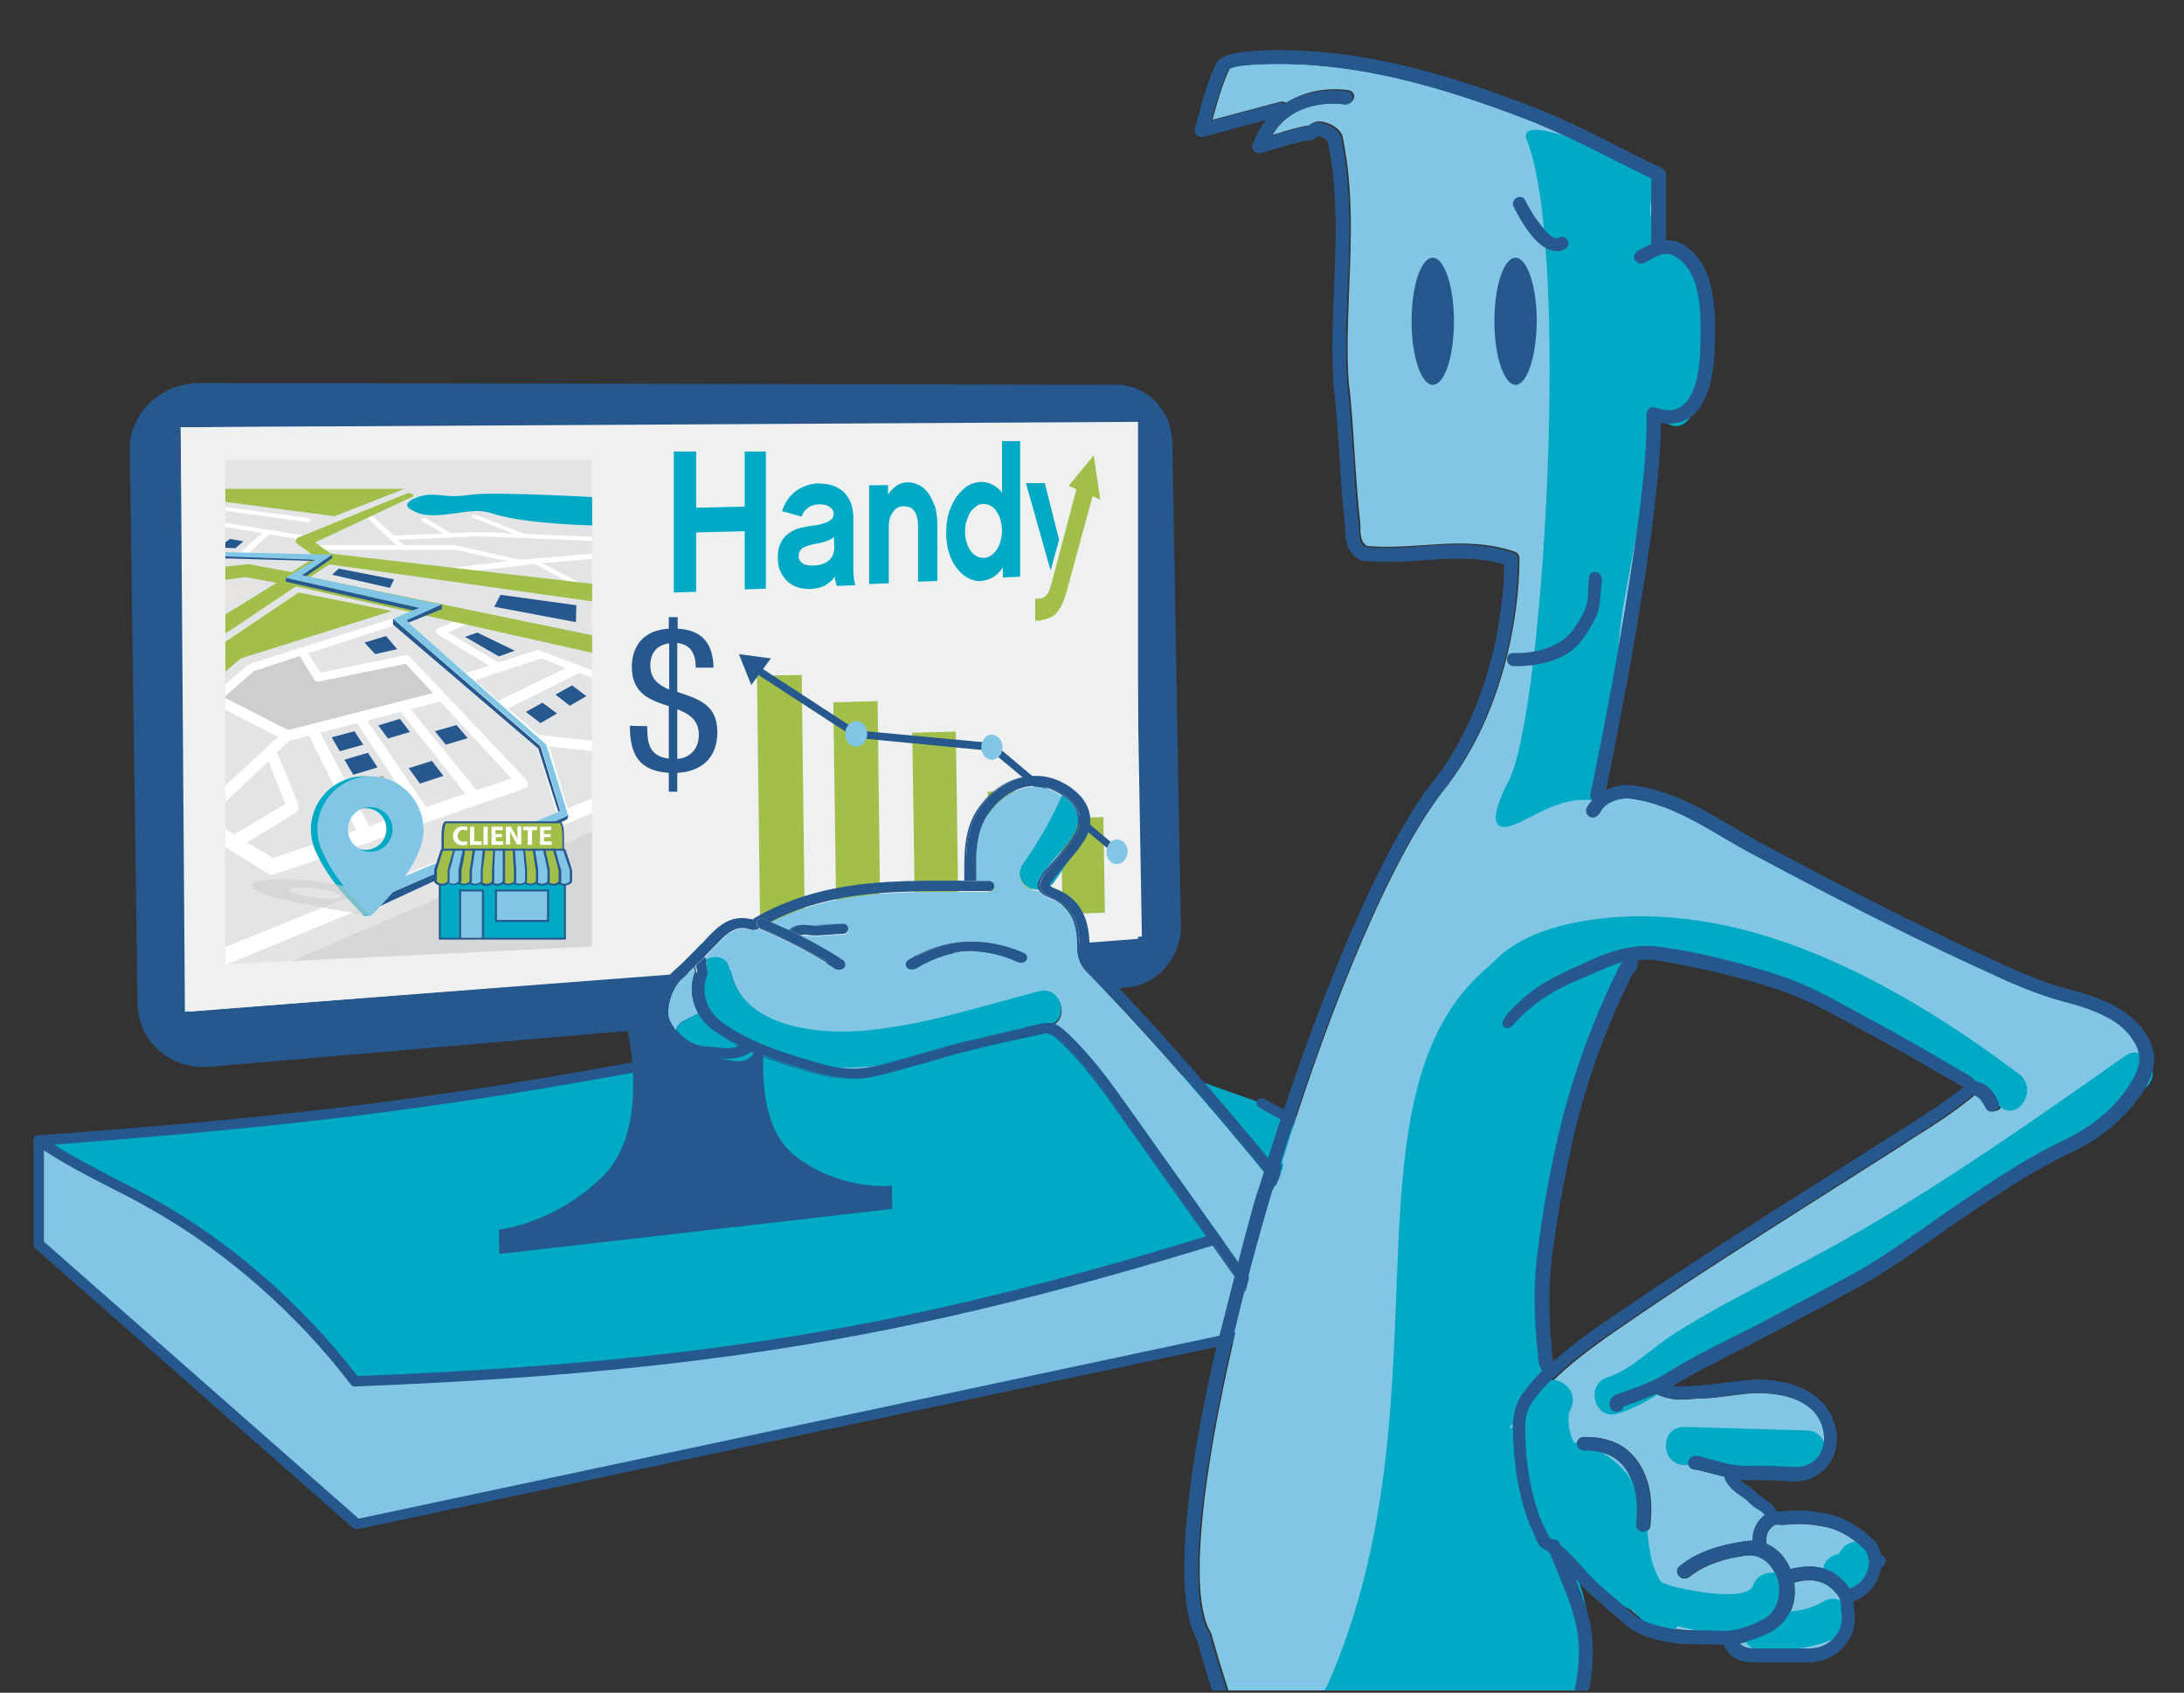 <?xml version="1.0" encoding="UTF-8"?>
<!-- Generator: Adobe Illustrator 26.0.2, SVG Export Plug-In . SVG Version: 6.00 Build 0)  -->
<svg version="1.1" id="Capa_1" xmlns="http://www.w3.org/2000/svg" xmlns:xlink="http://www.w3.org/1999/xlink" x="0px" y="0px" viewBox="0 0 566.9 439.4" style="enable-background:new 0 0 566.9 439.4;" xml:space="preserve">
<rect x="0" y="0" width="566.9" height="439.4" fill="#333333" stroke="none"/>
<style type="text/css">
	.st0{clip-path:url(#SVGID_00000005231827377705456410000008825242495365850810_);}
	.st1{fill:#82C6E5;}
	.st2{fill:#27588D;}
	.st3{fill:#00AAC5;}
	.st4{fill:#EFF0F0;}
	.st5{fill:#A2BF4B;}
	.st6{clip-path:url(#SVGID_00000080893964811750317440000009612069731794358921_);}
	.st7{fill:#E3E4E5;}
	.st8{clip-path:url(#SVGID_00000035510643481616079900000001151157956119278482_);fill:#00AAC5;}
	.st9{clip-path:url(#SVGID_00000035510643481616079900000001151157956119278482_);fill:#27588D;}
	.st10{opacity:0.6;clip-path:url(#SVGID_00000035510643481616079900000001151157956119278482_);}
	.st11{clip-path:url(#SVGID_00000009554905731481071150000012620508455484399531_);fill:#CDCED0;}
	.st12{clip-path:url(#SVGID_00000035510643481616079900000001151157956119278482_);fill:#BCAD99;}
	.st13{clip-path:url(#SVGID_00000035510643481616079900000001151157956119278482_);}
	.st14{clip-path:url(#SVGID_00000147186922399242332210000005043475394152469638_);fill:#CDCED0;}
	.st15{clip-path:url(#SVGID_00000166648414976198310200000013699716003833392539_);fill:#E9E5E0;}
	.st16{clip-path:url(#SVGID_00000035510643481616079900000001151157956119278482_);fill:#FFFFFF;}
	.st17{clip-path:url(#SVGID_00000035510643481616079900000001151157956119278482_);fill:#A2BF4B;}
	.st18{clip-path:url(#SVGID_00000048501825524047567070000017165843696497103748_);fill:#CDCED0;}
	.st19{clip-path:url(#SVGID_00000125595930690519229360000006234175193642441860_);fill:#82C6E5;}
	.st20{clip-path:url(#SVGID_00000125595930690519229360000006234175193642441860_);fill:#27588D;}
	.st21{clip-path:url(#SVGID_00000125595930690519229360000006234175193642441860_);fill:#00AAC5;}
	.st22{opacity:0.6;clip-path:url(#SVGID_00000125595930690519229360000006234175193642441860_);}
	.st23{clip-path:url(#SVGID_00000155839181077556929050000002128890220693284225_);fill:#CECFD0;}
	.st24{clip-path:url(#SVGID_00000178164533341075269130000013037516763005465785_);fill:#82C6E5;}
	.st25{opacity:0.6;clip-path:url(#SVGID_00000026141661077740267800000004100406251652126391_);}
	.st26{clip-path:url(#SVGID_00000115477739504921367960000012241793336258644909_);fill:#CECFD0;}
	.st27{fill:none;}
	.st28{fill:#FFFFFF;}
</style>
<g>
	<g>
		<g>
			<g>
				<defs>
					<rect id="SVGID_1_" x="2.4" y="8.9" width="562.3" height="429.9"/>
				</defs>
				<clipPath id="SVGID_00000089559666864575113250000015331798847394593671_">
					<use xlink:href="#SVGID_1_" style="overflow:visible;"/>
				</clipPath>
				<g style="clip-path:url(#SVGID_00000089559666864575113250000015331798847394593671_);">
					<g>
						<g>
							<g>
								<g>
									<polygon class="st1" points="366,337.6 92.7,395.6 10.1,322.9 10.1,296 93.3,324.2 146.9,342.7 267.3,326.5 366,305.5                     "/>
									<path class="st2" d="M92.7,396.9c0.1,0,0.2,0,0.3,0l273.3-58c0.6-0.1,1.1-0.7,1.1-1.3v-32c0-0.4-0.2-0.8-0.5-1           c-0.3-0.3-0.7-0.3-1.1-0.3l-98.6,21l-120,16.1L93.8,323l-83.3-28.2c-0.4-0.1-0.8-0.1-1.2,0.2c-0.3,0.2-0.6,0.6-0.6,1.1           v26.9c0,0.4,0.2,0.7,0.4,1l82.6,72.7C92.1,396.8,92.4,396.9,92.7,396.9z M364.6,336.5L93.1,394.2l-81.7-71.9v-24.4           l81.5,27.6l53.5,18.5c0.2,0.1,0.4,0.1,0.6,0.1l120.4-16.2l97.1-20.7V336.5z"/>
								</g>
								<g>
									<path class="st3" d="M327.6,286.4c13.2,7,24.2,14.4,38.4,19.1c-106,35.2-162.2,48.6-273.8,53c-14-18.4-32.7-34.9-52.9-46.2           c-9.7-5.4-20.1-9.9-29.2-16.3c98.3-7.1,140.6-15.5,237.2-35.4c8.3,2.4,20.9,4.6,29,7.6"/>
									<path class="st2" d="M92.1,359.9C92.2,359.9,92.2,359.9,92.1,359.9c112-4.4,167.9-17.8,274.2-53.1c0.5-0.2,0.9-0.7,0.9-1.2           c0-0.6-0.4-1.1-0.9-1.3c-10.2-3.4-18.8-8.2-27.9-13.4c-3.3-1.9-6.7-3.8-10.3-5.7c-0.6-0.3-1.4-0.1-1.8,0.5           c-0.3,0.6-0.1,1.4,0.5,1.8c3.5,1.9,6.9,3.8,10.2,5.6c8.1,4.6,15.8,8.9,24.7,12.3C257.2,339.9,203,352.8,92.8,357.2           c-14.4-18.7-33.1-35-52.9-46c-3.2-1.8-6.5-3.5-9.7-5.1c-5.4-2.8-11-5.7-16.2-9c89.3-6.7,128.8-13.6,233.2-35           c3.1,0.9,6.8,1.7,10.7,2.6c6.4,1.5,13,3,17.9,4.9c0.7,0.3,1.4-0.1,1.7-0.8c0.3-0.7-0.1-1.4-0.8-1.7           c-5.1-1.9-11.8-3.5-18.3-5c-4-0.9-7.7-1.8-10.9-2.7c-0.2-0.1-0.4-0.1-0.6,0c-105.9,21.8-146.6,28.8-237,35.3           c-0.6,0-1,0.4-1.2,1c-0.1,0.5,0.1,1.1,0.5,1.4c6.2,4.4,13.1,7.9,19.7,11.3c3.2,1.6,6.5,3.3,9.6,5.1           c19.6,10.9,38.3,27.2,52.5,45.8C91.3,359.7,91.7,359.9,92.1,359.9z"/>
								</g>
							</g>
						</g>
						<g>
							<g id="Blooming_9_">
								<path class="st2" d="M33.7,115.1c0-0.3,0.1-0.5,0.1-0.7c0-0.3,0.1-0.6,0.1-0.9c0.1-0.3,0.2-0.6,0.2-1          c0.1-0.2,0.1-0.4,0.2-0.6c0.1-0.4,0.3-0.7,0.4-1.1c0.1-0.1,0.1-0.3,0.2-0.4c0.2-0.4,0.4-0.8,0.6-1.2c0-0.1,0.1-0.2,0.1-0.2          c0.2-0.4,0.5-0.9,0.7-1.3c0,0,0-0.1,0.1-0.1c3.2-4.9,8.9-8.2,15.5-8.2l238.1,0.5c4.6,0,8.7,2.4,11.4,6.1c0,0,0,0,0,0          c0.3,0.4,0.5,0.7,0.7,1.1c0,0,0,0.1,0.1,0.1c0.2,0.4,0.4,0.7,0.6,1.1c0,0.1,0.1,0.1,0.1,0.2c0.2,0.3,0.3,0.7,0.4,1          c0,0.1,0.1,0.2,0.1,0.4c0.1,0.3,0.2,0.6,0.3,1c0.1,0.2,0.1,0.4,0.1,0.6c0.1,0.3,0.1,0.5,0.2,0.8c0.1,0.3,0.1,0.5,0.1,0.8          c0,0.2,0.1,0.4,0.1,0.6c0.1,0.5,0.1,1,0.1,1.5l2.2,124.6c0,0.5,0,0.9,0,1.4c0,0.1,0,0.3,0,0.4c0,0.3-0.1,0.6-0.1,1          c0,0.2,0,0.3-0.1,0.5c-0.1,0.4-0.2,0.8-0.2,1.1c-0.1,0.2-0.1,0.5-0.2,0.7c0,0.1-0.1,0.3-0.1,0.4c-1.9,5.9-7,10.5-13,11          l-93.7,8.1c0,0-5,25.8,7,35.4c11.9,9.5,25.4,8,25.4,8l0.1,6l-49.6,5.7l-52.4,6l-0.1-6.3c0,0,14.8-1.6,27.2-14.1          c12.2-12.3,6.2-37.5,6.2-37.5l-108.4,9.3c-7.8,0.7-14.6-3.5-17.4-9.9c-0.1-0.2-0.1-0.3-0.2-0.5c-0.1-0.3-0.2-0.5-0.3-0.8          c-0.1-0.4-0.3-0.8-0.4-1.3c0-0.2-0.1-0.3-0.1-0.5c-0.1-0.4-0.1-0.7-0.2-1.1c0-0.2,0-0.3-0.1-0.5c-0.1-0.5-0.1-1-0.1-1.6          l-2-143.7C33.6,116.2,33.7,115.6,33.7,115.1z"/>
								<polygon class="st4" points="49.1,262.6 296.4,243.1 294.1,110 46.9,110.9         "/>
							</g>
							<g>
								<polygon class="st4" points="48,262.6 295.4,243.7 295.4,109.5 46.9,110.9         "/>
								<g>
									<g>
										<g>
											<polygon class="st3" points="193.3,131.5 180.7,131.8 180.7,117.2 174.9,117.2 174.9,153.8 180.7,153.6 180.7,138.2              193.3,137.9 193.3,153 198.8,152.8 198.8,117.2 193.3,117.2            "/>
											<path class="st3" d="M221.5,147.6v-13.4c0-0.3,0-0.8-0.1-1.4c-0.1-0.6-0.2-1.2-0.4-1.8c-0.2-0.7-0.5-1.3-0.9-1.9             c-0.4-0.6-0.9-1.3-1.6-1.8c-0.7-0.5-1.5-1-2.5-1.3c-1-0.3-2.2-0.5-3.5-0.5c-1.2,0-2.3,0.2-3.3,0.6             c-1,0.4-1.9,0.8-2.8,1.5c-0.8,0.6-1.5,1.4-2.1,2.3c-0.6,0.9-1,1.8-1.3,2.8c0.3,0.1,0.7,0.2,1.2,0.3             c0.5,0.1,0.9,0.3,1.4,0.4c0.5,0.1,0.9,0.3,1.4,0.4c0.5,0.1,0.8,0.2,1.1,0.3c0.1-0.5,0.4-1,0.7-1.4c0.3-0.4,0.7-0.7,1.1-1             c0.4-0.3,0.9-0.5,1.3-0.6c0.5-0.1,1-0.2,1.4-0.2c1.2,0,2.1,0.2,2.8,0.7c0.7,0.5,1,1.1,1,1.7c0,0.5-0.2,1-0.4,1.3             c-0.3,0.3-0.7,0.6-1.2,0.9c-0.5,0.2-1.1,0.4-1.9,0.6c-0.7,0.2-1.5,0.3-2.4,0.4c-1.2,0.2-2.3,0.4-3.3,0.7             c-1,0.3-1.9,0.8-2.7,1.4c-0.8,0.6-1.4,1.4-1.9,2.4c-0.5,1-0.7,2.2-0.7,3.7c0,1.4,0.2,2.7,0.7,3.7c0.5,1,1.1,1.9,1.9,2.6             c0.8,0.7,1.7,1.2,2.7,1.5c1,0.3,2.1,0.4,3.2,0.4c1.4-0.1,2.7-0.4,3.7-0.9c1-0.6,1.9-1.3,2.6-2.3c0.1,1,0.3,1.8,0.5,2.4             l4.8-0.2c-0.1-0.5-0.3-1.2-0.4-2C221.5,148.9,221.5,148.2,221.5,147.6z M216.6,141.9c0,0.8-0.2,1.6-0.4,2.2             c-0.3,0.6-0.7,1.1-1.2,1.5c-0.5,0.4-1.1,0.7-1.8,0.9c-0.7,0.2-1.5,0.3-2.3,0.3c-1.1,0-1.9-0.1-2.6-0.6             c-0.6-0.4-1-1-1-1.8c0-1,0.4-1.7,1.1-2.2c0.8-0.4,1.8-0.8,3.1-1c1.1-0.2,2.1-0.4,2.9-0.7c0.8-0.3,1.5-0.6,2.1-1.1V141.9             L216.6,141.9z"/>
											<path class="st3" d="M241.1,128.2c-0.7-0.9-1.4-1.7-2.4-2.2c-1-0.5-2-0.8-3.1-0.8c-1.1,0-2,0.3-2.9,0.9             c-0.8,0.6-1.6,1.3-2.2,2.3v-2.5l-4.9,0.1v25.6l5.1-0.2v-14.9c0-1.4,0.4-2.7,1.1-3.6c0.7-1,1.6-1.5,2.8-1.5             c0.8,0,1.5,0.2,2,0.5c0.5,0.4,0.8,0.8,1.1,1.4c0.2,0.5,0.4,1.1,0.5,1.7c0.1,0.6,0.1,1,0.1,1.4V151l5-0.2v-14.6             c0-1.7-0.2-3.2-0.5-4.5C242.2,130.3,241.7,129.1,241.1,128.2z"/>
											<path class="st3" d="M260.1,127.9c-0.7-0.9-1.5-1.6-2.5-2.1c-0.9-0.5-1.9-0.7-3-0.7c-1.2,0-2.4,0.4-3.4,1             c-1.1,0.7-2,1.6-2.9,2.8c-0.8,1.2-1.5,2.6-2,4.2c-0.5,1.6-0.7,3.3-0.7,5.2s0.2,3.5,0.7,5.1c0.5,1.6,1.1,2.9,2,4             c0.8,1.1,1.8,2,2.9,2.6c1.1,0.6,2.2,0.9,3.4,0.8c1.2-0.1,2.2-0.4,3.2-1c0.9-0.6,1.8-1.4,2.5-2.5v2.6l4.5-0.2v-35.2h-4.7             V127.9L260.1,127.9z M259.7,140.5c-0.2,0.8-0.6,1.6-1,2.2c-0.4,0.6-0.9,1.1-1.5,1.5c-0.6,0.4-1.2,0.6-1.9,0.6             c-0.7,0-1.3-0.1-1.9-0.5c-0.6-0.3-1.1-0.8-1.5-1.4c-0.4-0.6-0.8-1.3-1-2.2c-0.3-0.8-0.4-1.7-0.4-2.7c0-1,0.1-1.9,0.4-2.8             c0.3-0.9,0.6-1.7,1-2.3c0.4-0.6,1-1.1,1.5-1.5c0.6-0.4,1.2-0.6,1.9-0.6c0.6,0,1.3,0.2,1.9,0.5c0.6,0.4,1.1,0.8,1.5,1.5             c0.4,0.6,0.8,1.3,1,2.2c0.2,0.8,0.4,1.7,0.4,2.7C260.1,138.8,259.9,139.7,259.7,140.5z"/>
											<polygon class="st3" points="274.9,140.1 271.2,125.4 266.3,125.4 272.7,148.1            "/>
										</g>
									</g>
									<path class="st5" d="M271.2,160.8c0.8-0.2,1.6-0.5,2.3-1c0.7-0.5,1.3-1.3,1.8-2.2c0.6-1,1-2.2,1.5-3.8l6.8-25l2,0.9           l-1.7-11.5l-6.5,7.9l2,0.9l-6.1,23.1l-0.5,1.8c-0.2,0.7-0.4,1.3-0.6,1.7c-0.2,0.5-0.5,0.8-0.8,1.1           c-0.3,0.3-0.7,0.5-1.1,0.6c-0.3,0.1-0.5,0.1-0.9,0.1c-0.2,0-0.4,0-0.7,0v5.7c0.4,0,0.8,0,1.3,0           C270.3,160.9,270.8,160.9,271.2,160.8z"/>
								</g>
								<g>
									<g>
										<g>
											<polygon class="st5" points="275.8,237.3 286.8,236.9 286.4,212.1 275.4,212.4            "/>
											<polygon class="st5" points="256.8,238.1 268,237.6 267.5,205.2 256.4,205.5            "/>
											<polygon class="st5" points="237.5,238.9 248.8,238.4 248.1,189.9 236.8,190.2            "/>
											<polygon class="st5" points="217.1,239.7 228.5,239.2 227.8,182 216.3,182.3            "/>
											<polygon class="st5" points="197.3,240.9 208.9,240.5 208.1,175.2 196.5,175.4            "/>
											<g>
												<g>
													<polygon class="st2" points="289.5,221.9 290.4,220.3 257.8,192.9 222.5,189.6 197,173 196.1,174.7 221.9,191.5                257.2,194.9              "/>
												</g>
												<path class="st1" d="M287.2,221.2c0,1.8,1.3,3.2,2.8,3.1c1.5-0.1,2.7-1.6,2.7-3.3c0-1.8-1.3-3.2-2.8-3.1              C288.4,217.9,287.2,219.4,287.2,221.2z"/>
												<path class="st1" d="M254.7,194c0,1.8,1.3,3.2,2.8,3.2c1.5,0,2.8-1.5,2.7-3.3c0-1.8-1.3-3.2-2.8-3.2              C255.9,190.7,254.7,192.2,254.7,194z"/>
												<path class="st1" d="M219.4,190.6c0,1.8,1.3,3.3,2.9,3.2c1.6,0,2.8-1.6,2.8-3.4c0-1.8-1.3-3.3-2.9-3.2              C220.6,187.3,219.3,188.8,219.4,190.6z"/>
											</g>
										</g>
										<polygon class="st2" points="200.1,170.9 191.8,169.8 195,177.8           "/>
									</g>
									<g>
										<path class="st2" d="M173.7,160.2h2.2v3c6.3,0.3,9.2,3.8,9.3,10.1l-4.6,0c0-3.4-1.2-6-4.8-6.4v12.7            c4.8,1.7,10.4,2.9,10.4,10.4c0,7.8-5.4,10.4-10.4,10.6v4.9l-2.2,0v-4.9c-7.8-0.5-10.1-4.8-10.1-12.2l4.5,0.1            c0,3.8,0.2,7.8,5.6,8.4v-13.6c-4.6-1.5-9.6-3.1-9.6-10.2c0-3.3,1.3-9.4,9.6-9.9V160.2z M173.7,167            c-3.1,0.4-4.9,2.4-4.9,5.7c0,3.5,2.1,5.1,4.9,6.3V167z M175.8,197c3.2-0.2,5.6-2.6,5.6-6.2c0-3.9-2.5-5.5-5.6-6.7V197z"/>
									</g>
								</g>
							</g>
							<g>
								<defs>
									<polygon id="SVGID_00000099637320368147923470000017321736057794001336_" points="58.5,250.3 153.7,245.7 153.7,119.4            58.5,119.4          "/>
								</defs>
								<clipPath id="SVGID_00000059997849878489027690000001653690969530185138_">
									<use xlink:href="#SVGID_00000099637320368147923470000017321736057794001336_" style="overflow:visible;"/>
								</clipPath>
								<g style="clip-path:url(#SVGID_00000059997849878489027690000001653690969530185138_);">
									<rect x="2.9" y="119.4" class="st7" width="151.9" height="151.9"/>
									<polygon class="st5" points="86.8,134 41.2,128 45.5,126.9 105,126.9          "/>
									<polygon class="st5" points="101.7,158.6 77.5,153.8 22.7,190.7 33.4,195.8 62.5,170.9          "/>
									<g>
										<defs>
											<rect id="SVGID_00000106837208255656401950000015607720980018213506_" x="2.9" y="119.4" width="151.9" height="151.9"/>
										</defs>
										<clipPath id="SVGID_00000073681513246573874470000004064890251421798328_">
											<use xlink:href="#SVGID_00000106837208255656401950000015607720980018213506_" style="overflow:visible;"/>
										</clipPath>
										<path style="clip-path:url(#SVGID_00000073681513246573874470000004064890251421798328_);fill:#00AAC5;" d="M164.3,136.7            l-5.4-7.4c0,0-30.6-1.8-36.5-0.9c-6.1,0.9-7.6-0.1-10.7,0c-3.1,0.1-7.8,2.1-5.3,3.7c3,1.9,5.7,1.9,10.6,1.3            c4.8-0.6,7.1-1.3,10.9-0.1C137.9,136.7,162.3,136.5,164.3,136.7"/>
										<path style="clip-path:url(#SVGID_00000073681513246573874470000004064890251421798328_);fill:#00AAC5;" d="M7.8,176.7            c3.8-1.7,8.1-1.9,10.6-4.7c2.4-2.7,3.4-3.1,5.3-4.2c1.8-1.1,4.1-0.2,7.8-1.3c5.1-1.6,7.6-0.4,4.8,3.4            c-2.7,4-9.8,3.9-11.4,5.6c-1.6,1.7-3.3,9.4-16.1,5.2C8.7,180.7,4.2,179.3,7.8,176.7"/>
										<polygon style="clip-path:url(#SVGID_00000073681513246573874470000004064890251421798328_);fill:#27588D;" points="            23.1,215.8 42.4,227.9 54.5,221.6 32,208.1           "/>
										<g style="opacity:0.6;clip-path:url(#SVGID_00000073681513246573874470000004064890251421798328_);">
											<g>
												<defs>
													<rect id="SVGID_00000063616749206910807210000016693409245165481141_" x="-12" y="218.2" width="51" height="53"/>
												</defs>
												<clipPath id="SVGID_00000000210275587463390070000013335921789607886513_">
													<use xlink:href="#SVGID_00000063616749206910807210000016693409245165481141_" style="overflow:visible;"/>
												</clipPath>
												<polygon style="clip-path:url(#SVGID_00000000210275587463390070000013335921789607886513_);fill:#CDCED0;" points="              -12,271.2 34.4,251.2 27.2,236.6 39.1,230.2 20.9,218.2 -7.9,242.7             "/>
											</g>
										</g>
										<polygon style="clip-path:url(#SVGID_00000073681513246573874470000004064890251421798328_);fill:#27588D;" points="            100.7,191.7 106.4,190 103.8,186.6 98.2,188.3           "/>
										<polygon style="clip-path:url(#SVGID_00000073681513246573874470000004064890251421798328_);fill:#27588D;" points="            109,203.4 115.1,201.4 112.1,197.5 106.1,199.4           "/>
										<polygon style="clip-path:url(#SVGID_00000073681513246573874470000004064890251421798328_);fill:#27588D;" points="            88.2,195 94.3,193.3 92,189.8 86.1,191.4           "/>
										<polygon style="clip-path:url(#SVGID_00000073681513246573874470000004064890251421798328_);fill:#27588D;" points="            91.7,201.1 98,199.2 95.5,195.4 89.4,197.2           "/>
										<polygon style="clip-path:url(#SVGID_00000073681513246573874470000004064890251421798328_);fill:#27588D;" points="            115.7,193.3 121.4,191.6 118.5,188.2 112.9,189.8           "/>
										<polygon style="clip-path:url(#SVGID_00000073681513246573874470000004064890251421798328_);fill:#27588D;" points="            97.4,169.8 103.1,168.5 100.2,165.1 94.6,166.8           "/>
										<polygon style="clip-path:url(#SVGID_00000073681513246573874470000004064890251421798328_);fill:#27588D;" points="            19.2,207.9 24.3,203.7 16.2,198.6 11.6,202.5           "/>
										<polygon style="clip-path:url(#SVGID_00000073681513246573874470000004064890251421798328_);fill:#27588D;" points="            140.3,187.7 144.6,185.2 140.8,182.4 136.5,184.8           "/>
										<polygon style="clip-path:url(#SVGID_00000073681513246573874470000004064890251421798328_);fill:#27588D;" points="            147.9,183.2 152.2,180.7 148.5,177.9 144.2,180.3           "/>
										<polygon style="clip-path:url(#SVGID_00000073681513246573874470000004064890251421798328_);fill:#27588D;" points="            129.5,170.4 133.6,168.9 123.9,164.2 120.7,165.3           "/>
										<polygon style="clip-path:url(#SVGID_00000073681513246573874470000004064890251421798328_);fill:#BCAD99;" points="            95.5,207.5 102,205.4 99.4,201.3 93,203.2           "/>
										<polygon style="clip-path:url(#SVGID_00000073681513246573874470000004064890251421798328_);fill:#27588D;" points="            42.1,135.5 19,131.9 15.3,133.5 -0.4,132 -0.7,134.4 36,138           "/>
										<polygon style="clip-path:url(#SVGID_00000073681513246573874470000004064890251421798328_);fill:#BCAD99;" points="            29.1,130.1 38.5,131.5 40.3,130.9 30.9,129.5           "/>
										<polygon style="clip-path:url(#SVGID_00000073681513246573874470000004064890251421798328_);fill:#27588D;" points="            149.6,157.1 129.9,154.4 128.3,157.5 149.5,161.5           "/>
										<polygon style="clip-path:url(#SVGID_00000073681513246573874470000004064890251421798328_);fill:#27588D;" points="            102.3,150.4 87.9,147.6 86.2,149.2 101.2,152.6           "/>
										<polygon style="clip-path:url(#SVGID_00000073681513246573874470000004064890251421798328_);fill:#27588D;" points="            43.8,145.2 39,145 35.7,147.5 40.5,147.6           "/>
										<polygon style="clip-path:url(#SVGID_00000073681513246573874470000004064890251421798328_);fill:#27588D;" points="            63.2,140.5 59.7,139.9 56.7,142.1 61.1,142.3           "/>
										<polygon style="clip-path:url(#SVGID_00000073681513246573874470000004064890251421798328_);fill:#27588D;" points="            30.4,144.9 26.1,144.7 22.3,147.2 26.6,147.4           "/>
										<g style="clip-path:url(#SVGID_00000073681513246573874470000004064890251421798328_);">
											<g>
												<defs>
													
														<rect id="SVGID_00000092435195825822701600000017885005849232561797_" x="102.1" y="138.8" width="54.4" height="7.4"/>
												</defs>
												<clipPath id="SVGID_00000171680248706939829240000003865823604984966300_">
													<use xlink:href="#SVGID_00000092435195825822701600000017885005849232561797_" style="overflow:visible;"/>
												</clipPath>
											</g>
										</g>
										<g style="clip-path:url(#SVGID_00000073681513246573874470000004064890251421798328_);">
											<g>
												<defs>
													<rect id="SVGID_00000103240003925603653340000005775545489901418659_" x="55.9" y="169.9" width="58" height="21.1"/>
												</defs>
												<clipPath id="SVGID_00000094600440901793338440000006046880880719713938_">
													<use xlink:href="#SVGID_00000103240003925603653340000005775545489901418659_" style="overflow:visible;"/>
												</clipPath>
												<polygon style="clip-path:url(#SVGID_00000094600440901793338440000006046880880719713938_);fill:#CDCED0;" points="              113.9,180.2 104.5,171.3 82.5,175.9 78.8,169.9 65.2,173.3 55.9,181.4 74.5,191             "/>
											</g>
										</g>
										<g style="opacity:0.6;clip-path:url(#SVGID_00000073681513246573874470000004064890251421798328_);">
											<g>
												<defs>
													<rect id="SVGID_00000149345757235200027430000002590673162643543718_" x="-0.9" y="126" width="59.3" height="15"/>
												</defs>
												<clipPath id="SVGID_00000052812875793846653630000002780623508606495415_">
													<use xlink:href="#SVGID_00000149345757235200027430000002590673162643543718_" style="overflow:visible;"/>
												</clipPath>
											</g>
										</g>
										<g style="opacity:0.6;clip-path:url(#SVGID_00000073681513246573874470000004064890251421798328_);">
											<g>
												<defs>
													<rect id="SVGID_00000165921890773672628020000012615540755904981426_" x="48.3" y="150.6" width="19.8" height="13"/>
												</defs>
												<clipPath id="SVGID_00000093162606338614948210000014912088227249969035_">
													<use xlink:href="#SVGID_00000165921890773672628020000012615540755904981426_" style="overflow:visible;"/>
												</clipPath>
												<polygon style="clip-path:url(#SVGID_00000093162606338614948210000014912088227249969035_);fill:#E9E5E0;" points="              68.1,151.8 64.1,150.6 57.5,151.5 48.3,163.6             "/>
											</g>
										</g>
										<path style="clip-path:url(#SVGID_00000073681513246573874470000004064890251421798328_);fill:#FFFFFF;" d="M80,135.5            c-0.3,0-11.6-1.5-32.4-4.4l-6.1,1.8l7.3,1.2h0l30.5,5c0.5,0.1,0.8,0.4,0.6,0.7c-0.1,0.2-0.5,0.4-0.9,0.4            c-0.1,0-0.2,0-0.2,0l-8.9-1.5l-5.5,4.9l17.7,0.5c0.5,0,0.9,0.3,0.9,0.6c0,0.3-0.4,0.6-0.9,0.6c0,0,0,0,0,0l-43.5-1.4            L25.5,153c-0.3,0.2-0.7,0.3-1.1,0.3c-0.2,0-0.4,0-0.5-0.1c-0.4-0.2-0.3-0.7,0.2-1l12.1-8.4l-11-0.3L9.7,154.2            c-0.4,0.2-0.8,0.4-1.2,0.4c-0.2,0-0.3,0-0.4-0.1c-0.4-0.2-0.2-0.7,0.3-1l14.9-10L6.6,143c-0.5,0-0.7-0.3-0.5-0.6            c0.2-0.3,0.9-0.6,1.3-0.6l39.6,1.1l2.1-1.4l-50.6-4.9c-0.5,0-0.6-0.3-0.3-0.6c0.3-0.3,0.9-0.5,1.3-0.4l36.7,3.5l10.2-4.4            l-47.9-8.3c-0.4-0.1-0.5-0.3-0.2-0.5c0.3-0.2,0.8-0.4,1.2-0.3l39.8,6.9l6-1.8c-3.6-0.5-27.2-4.6-31.3-5.1            c-0.4-0.1-0.5-0.3-0.3-0.5c0.2-0.2,0.7-0.4,1.1-0.3c3.6,0.5,28.1,4.7,32.9,5.3c0,0,0,0,0,0c14.3,2,31.1,4.2,32.1,4.3            c0.4,0,0.8,0.2,0.8,0.5C80.8,135.2,80.4,135.5,80,135.5 M62.2,143.5l5.9-5.1l-9.4-1.6l-9.3,6.3L62.2,143.5z M38.5,139.4            l12.3,1.2l6.1-4.1l-8.6-1.4L38.5,139.4z"/>
										<path style="clip-path:url(#SVGID_00000073681513246573874470000004064890251421798328_);fill:#FFFFFF;" d="M-11.7,174.6            c0.7-0.5,1.6-0.7,2-0.5l8.3,5l20.8-12.5l-13.8,2.4c-0.1,0-0.2,0-0.3,0c-0.3,0-0.5-0.1-0.6-0.2c-0.2-0.2-0.2-0.5,0-0.7            l8.7-13.9c0.3-0.4,0.9-0.7,1.5-0.7h0c0.6,0,0.8,0.3,0.6,0.7l-7.7,12.8l5.5-0.9l5.9-8.4c0.2-0.3,0.8-0.6,1.3-0.7l14.9-2            c0,0,0,0,0,0l17.2-2.3l3.3-4c0.3-0.3,0.9-0.5,1.4-0.4c0.5,0.1,0.6,0.5,0.3,0.9l-10.1,12.3c-0.2,0.3-0.6,0.4-0.9,0.5            l-22.9,3.9L0.4,180.1l32.4,19.5l31.6-27c0.1-0.1,0.3-0.2,0.5-0.3l47.3-15c0.5-0.2,1.2,0,1.5,0.5c0.4,0.4,0.2,0.9-0.3,1            l-8,2.6l15.6,13.3l6-1.9l-13.3-8.1c-0.3-0.2-0.6-0.5-0.6-0.8c0-0.3,0.1-0.5,0.4-0.7l8.6-3.7c0.5-0.2,1.2,0,1.6,0.4            c0.4,0.4,0.4,0.9,0,1.1l-7.4,3.2l12.8,7.6c0.1,0,0.2,0.1,0.2,0.2l9.9-3.2c0.3-0.1,0.7-0.1,1,0.1l18.3,6.9l-2.8-7.8            c-0.2-0.5,0.2-0.8,0.9-0.7c0.7,0.1,1.4,0.6,1.6,1.1l10.2,26.7c0,0,0,0,0,0c0.1,0.2,0.1,0.3,0.2,0.4l32.5,85.2            c0.7,1.7,0.3,2.9-0.8,2.9c-0.2,0-0.4,0-0.6-0.1c-1.5-0.5-3.3-2.5-4-4.5L166,196.3l-25.8-2.8c-0.4,0-0.9-0.2-1.3-0.6            l-35.4-30.9L80,169.6l3.2,5l21.9-4.5c0.5-0.1,1.1,0.1,1.4,0.5l29.9,31.6c0.4,0.4,0.7,1,0.7,1.4c0,0.5-0.2,0.8-0.6,1            l-39.9,13.7c-0.1,0.1-0.2,0.3-0.4,0.4c-0.2,0.1-0.5,0.2-0.7,0.2c-0.1,0-0.2,0-0.4,0L71.1,227c-0.2,0.1-0.3,0.1-0.5,0.1            c-0.3,0-0.5-0.1-0.8-0.2l-10-6.2c-0.1,0-0.2-0.1-0.3-0.2l-9.3-5.8c-0.1-0.1-0.3-0.1-0.4-0.2l-17.5-10.9l-47.6,41.7            c-0.7,0.6-1.4,0.9-1.9,0.9c-0.5,0-0.8-0.2-1-0.7c-0.3-1,0.4-2.6,1.7-3.7l46.4-39.7L-12.2,176            C-12.6,175.8-12.4,175.1-11.7,174.6 M16,165.4l12.9-2.2l4.7-6.7l-12.7,1.7L16,165.4z M37.7,161.7c1.6-2.1,3.7-4.9,4.8-6.4            l-6.5,0.9l-4.5,6.6L37.7,161.7z M51.3,154.1l-6.5,0.9c-0.9,1.4-3,4.4-4.4,6.3l5.8-1L51.3,154.1z M140.6,170.9l-17.4,5.7            l6.2,5.3l17.5-8.5L140.6,170.9z M139.9,190.8l25.2,2.7l-5.6-15.5l-9.2-3.3l-18.5,9.2L139.9,190.8z M105.3,172.3l-22.4,4.6            c-0.6,0.1-1.2-0.1-1.4-0.6l-3.7-6l-11.9,3.9l-7.8,6.8l16.7,8.5l28.9-7.4c0.1,0,0.2-0.1,0.4-0.1l8.3-2.1L105.3,172.3z             M107.6,210.4l-14.9-22.7l-9.6,2.5l12.7,24.2L107.6,210.4z M120.8,206L104,184.8l-8.7,2.3l15.3,22.4L120.8,206z             M114.3,182.1l-7.7,2l17.1,21l9.1-3L114.3,182.1z M70.9,222.7l21.6-7.2l-12.3-24.5l-5.1,1.3l-3.2,3l5.5,13.4            c0.3,0.8,0,1.8-0.7,2.3l-12.6,7.7L70.9,222.7z M60.8,216.6l13.3-7.9l-4.4-11.1l-15.8,14.9L60.8,216.6z M51.1,210.7            l21.1-19.4l-16.3-8.4l-20.7,18.2L51.1,210.7z"/>
										<path style="clip-path:url(#SVGID_00000073681513246573874470000004064890251421798328_);fill:#FFFFFF;" d="M136.1,146.7            l-21.7,2.5c-0.1,0-0.1,0-0.2,0c-0.5,0-1-0.2-1.2-0.6c-0.2-0.4,0-0.7,0.5-0.8l18.2-2.1l-13.7-3l-13.4,0h0h0l-23.5,0h0            c-0.5,0-0.9-0.3-0.9-0.6c0-0.3,0.4-0.6,0.9-0.6l21.8,0l-7.2-6.7c-0.3-0.2-0.2-0.5,0.2-0.7c0.4-0.1,0.9,0,1.2,0.2l5.1,4.7            l12.8-0.5l-5.3-3.2c-0.4-0.2-0.4-0.5-0.1-0.7c0.3-0.2,0.9-0.1,1.2,0.1l6.2,3.7l7-0.3c0,0,0.1,0,0.1,0l9.1,0.4l-10.3-4.1            c-0.4-0.2-0.6-0.5-0.4-0.7c0.2-0.2,0.7-0.2,1.1,0l12.6,4.9l23.9,1c0.5,0,1.1,0.3,1.3,0.6c0.2,0.3,0,0.5-0.6,0.5l-36.2-1.5            l-21.3,0.9l1.5,1.4l12.8,0h0c0.1,0,0.2,0,0.3,0l17.1,3.8l29.5-2.5c0.5,0,1.1,0.2,1.5,0.5c0.3,0.3,0.2,0.6-0.3,0.7            l-24.9,2.2l12.9,6.8c0.6,0.3,0.9,0.8,0.6,1c-0.1,0.1-0.3,0.2-0.5,0.2c-0.3,0-0.7-0.1-1-0.3l-14.2-7.6L136.1,146.7z"/>
										<path style="clip-path:url(#SVGID_00000073681513246573874470000004064890251421798328_);fill:#A2BF4B;" d="M-1.8,153.4            l65.8-6.9c0.3,0,0.6,0,0.9,0l10.8,2l6.2-3.9l-4.7-3.4c-0.4-0.3-0.5-0.6-0.4-1c0.1-0.3,0.4-0.7,0.9-0.8l27.4-11.1            c0.7-0.3,1.2-0.5,1.9,0c0.7,0.4,0.2,0.6-0.5,0.9l-24.7,11.6l4,2.9l71.9,8.3c1.4,0.2,3.6,1.9,4.1,2.8            c0.4,0.8,0.7,2.3-0.5,2.3c-0.1,0-0.3,0-0.5,0l-75.3-10.6l-5,3.3l87.3,18c1.7,0.4,3.4,1.6,3.9,2.7c0.4,1,0.8,2.8-0.4,2.8            c-0.3,0-0.6,0-0.9-0.1l-93.6-21l-147.1,98.7c-1.8,1.2-3.3,1.8-4.5,1.8c-1.2,0-3.4-1.8-3.3-3.1c0.3-2.5,0.3-6.2,3.8-8.4            l146.1-89.9l-8-1.5l-68.7,8.9c-1.5,0.2-1.7-1.1-1.1-2C-5.5,155.3-3.2,153.6-1.8,153.4"/>
										<path style="clip-path:url(#SVGID_00000073681513246573874470000004064890251421798328_);fill:#FFFFFF;" d="M-1.3,275            c0.4,0,0.9-0.1,1.4-0.3L173,203.1c0.8-0.4,0.9-1.2,0.1-1.9c-0.8-0.7-2.1-1-2.9-0.6L-1.2,270c-1.7,0.7-2.1,1.9-2,3.4            C-3.2,274.4-2.3,275-1.3,275"/>
										<polygon style="clip-path:url(#SVGID_00000073681513246573874470000004064890251421798328_);fill:#FFFFFF;" points="            144.9,212.6 147.8,211.6 142,191.8 139.1,192.7           "/>
										<g style="opacity:0.6;clip-path:url(#SVGID_00000073681513246573874470000004064890251421798328_);">
											<g>
												<defs>
													
														<rect id="SVGID_00000181792415729753887700000011654733817717866391_" x="51.5" y="211.7" width="131.3" height="53.2"/>
												</defs>
												<clipPath id="SVGID_00000150801533724857215480000009926605551798870663_">
													<use xlink:href="#SVGID_00000181792415729753887700000011654733817717866391_" style="overflow:visible;"/>
												</clipPath>
												<polygon style="clip-path:url(#SVGID_00000150801533724857215480000009926605551798870663_);fill:#CDCED0;" points="              163.6,211.7 51.5,259.8 182.7,265             "/>
											</g>
										</g>
									</g>
									<polygon class="st2" points="74.2,151 108.8,158.8 108.8,157.7 74.2,149.9          "/>
									<polygon class="st2" points="36.1,144.3 81.2,145.6 81.9,145.2 36.1,143.5          "/>
									<polygon class="st2" points="78.4,150.3 86.2,144.9 86.2,143.9 78.4,149.3          "/>
									<polygon class="st2" points="102,162.1 139.7,194.3 140.3,193.7 102,160.6          "/>
									<polygon class="st2" points="97.8,235.6 147.2,212.7 147.6,211.6 97.9,233.3          "/>
									<g>
										<defs>
											<rect id="SVGID_00000053520822537039850740000017817577750650929309_" x="2.9" y="119.4" width="151.9" height="151.9"/>
										</defs>
										<clipPath id="SVGID_00000010300223054005939790000011263634104562136758_">
											<use xlink:href="#SVGID_00000053520822537039850740000017817577750650929309_" style="overflow:visible;"/>
										</clipPath>
										<path style="clip-path:url(#SVGID_00000010300223054005939790000011263634104562136758_);fill:#82C6E5;" d="M95.6,231.4            l49.9-20.9l-5.1-16.9L102,160.6l6.8-2.8l-34.6-7.8l7.7-4.7l-45.8-1.7c0,0,0.9-0.8,0.9-0.8l49.2,1.2l-7.8,5.3l36.2,7.7            l-9.2,4.1l36.4,32.2l5.7,18.4l-49.7,21.7L95.6,231.4z"/>
										<polygon style="clip-path:url(#SVGID_00000010300223054005939790000011263634104562136758_);fill:#27588D;" points="            95.4,233.5 97.8,235.6 97.9,233.3 95.6,231.4           "/>
										<polygon style="clip-path:url(#SVGID_00000010300223054005939790000011263634104562136758_);fill:#27588D;" points="            106.1,161.6 114.7,158.1 114.7,156.9 105.5,161           "/>
										<polygon style="clip-path:url(#SVGID_00000010300223054005939790000011263634104562136758_);fill:#27588D;" points="            139.7,194.3 144.9,210.7 145.4,210.5 140.3,193.7           "/>
										<path style="clip-path:url(#SVGID_00000010300223054005939790000011263634104562136758_);fill:#00AAC5;" d="M94.5,237.7            c-6.9-6.7-10.4-12-12.1-15.8c-1.1-2-1.7-4.2-1.7-6.6c0-7.6,6.2-13.8,13.8-13.8c7.4,0,13.5,5.9,13.7,13.3h0            c0,0,2.6,8.5-12,22.9H94.5z M94.9,220.6c3,0,5.4-2.4,5.4-5.4s-2.4-5.4-5.4-5.4c-3,0-5.4,2.4-5.4,5.4            S91.9,220.6,94.9,220.6"/>
										<g style="opacity:0.6;clip-path:url(#SVGID_00000010300223054005939790000011263634104562136758_);">
											<g>
												<defs>
													<rect id="SVGID_00000119079958365075069240000002379458554536667530_" x="65.4" y="228.2" width="33.2" height="9.5"/>
												</defs>
												<clipPath id="SVGID_00000004545777435960214070000015663385065648023481_">
													<use xlink:href="#SVGID_00000119079958365075069240000002379458554536667530_" style="overflow:visible;"/>
												</clipPath>
												<path style="clip-path:url(#SVGID_00000004545777435960214070000015663385065648023481_);fill:#CECFD0;" d="M72.9,228.2              c7.4,0,17.3,1.5,22.3,3.5h0c0,0,6.9,2.1,1,6c-11.2-1.8-18.1-3.1-22.2-4.1c-2.3-0.5-4.4-1.1-6-1.7              C63.1,229.8,65.3,228.2,72.9,228.2 M85.5,233.3c3.2,0,4.1-0.7,2.1-1.5c-2.1-0.8-6.3-1.5-9.5-1.5c-3.2,0-4.1,0.7-2.1,1.5              C78,232.6,82.3,233.3,85.5,233.3"/>
											</g>
										</g>
									</g>
									<g>
										<defs>
											<path id="SVGID_00000136384041034277715540000015898454450699025539_" d="M101.9,215.3c0-3.2-2.6-5.8-5.8-5.8             c-3.2,0-5.8,2.6-5.8,5.8c0,3.2,2.6,5.8,5.8,5.8C99.3,221.1,101.9,218.5,101.9,215.3 M109.9,214.8L109.9,214.8             c0,0,1.8,8-13.7,22.9c-6.9-6.7-10.4-12-12.1-15.8c-1.1-2-1.7-4.2-1.7-6.6c0-7.6,6.2-13.8,13.8-13.8             C103.6,201.5,109.6,207.4,109.9,214.8"/>
										</defs>
										<clipPath id="SVGID_00000072975052265473878610000001964863158924968115_">
											<use xlink:href="#SVGID_00000136384041034277715540000015898454450699025539_" style="overflow:visible;"/>
										</clipPath>
										
											<rect x="82.4" y="201.5" style="clip-path:url(#SVGID_00000072975052265473878610000001964863158924968115_);fill:#82C6E5;" width="29.3" height="36.1"/>
									</g>
									<g>
										<defs>
											<path id="SVGID_00000180366170687776759720000015013499075540554680_" d="M38.6,133.4c0-1.5-1.2-2.6-2.6-2.6             c-1.5,0-2.6,1.2-2.6,2.6c0,1.5,1.2,2.6,2.6,2.6C37.5,136.1,38.6,134.9,38.6,133.4 M42.5,133.2L42.5,133.2             c0,0,1.3,4.2-5.9,11.2h-0.8c-3.4-3.3-5.1-5.9-5.9-7.7c-0.5-1-0.8-2.1-0.8-3.2c0-3.7,3-6.7,6.7-6.7             C39.4,126.7,42.4,129.6,42.5,133.2"/>
										</defs>
										<clipPath id="SVGID_00000139290384760448269830000009553589229130727306_">
											<use xlink:href="#SVGID_00000180366170687776759720000015013499075540554680_" style="overflow:visible;"/>
										</clipPath>
									</g>
									<g>
										<defs>
											<rect id="SVGID_00000141423413435073567180000010839803142107322506_" x="2.9" y="119.4" width="151.9" height="151.9"/>
										</defs>
										<clipPath id="SVGID_00000117651171988801687260000007924268947490850953_">
											<use xlink:href="#SVGID_00000141423413435073567180000010839803142107322506_" style="overflow:visible;"/>
										</clipPath>
										<g style="opacity:0.6;clip-path:url(#SVGID_00000117651171988801687260000007924268947490850953_);">
											<g>
												<defs>
													<rect id="SVGID_00000170262731769739935480000005173404085743492513_" x="21.6" y="139.8" width="16.3" height="4.7"/>
												</defs>
												<clipPath id="SVGID_00000129181369349972298200000014908993438113938367_">
													<use xlink:href="#SVGID_00000170262731769739935480000005173404085743492513_" style="overflow:visible;"/>
												</clipPath>
												<path style="clip-path:url(#SVGID_00000129181369349972298200000014908993438113938367_);fill:#CECFD0;" d="M25.2,139.8              c3.6,0,8.5,0.8,10.9,1.7h0c0,0,3.4,1,0.5,2.9c-5.5-0.9-8.9-1.5-10.9-2c-1.2-0.3-2.2-0.5-2.9-0.9              C20.4,140.6,21.5,139.8,25.2,139.8 M31.4,142.3c1.6,0,2-0.3,1-0.7c-1-0.4-3.1-0.7-4.7-0.7c-1.6,0-2,0.3-1,0.7              C27.7,141.9,29.8,142.3,31.4,142.3"/>
											</g>
										</g>
									</g>
									<g>
										<defs>
											<path id="SVGID_00000076600877790568878570000014709176666892103594_" d="M39.5,133.4c0-1.6-1.3-2.8-2.8-2.8             s-2.8,1.3-2.8,2.8c0,1.6,1.3,2.8,2.8,2.8S39.5,135,39.5,133.4 M43.4,133.2L43.4,133.2c0,0,0.9,3.9-6.7,11.2             c-3.4-3.3-5.1-5.9-5.9-7.7c-0.5-1-0.8-2.1-0.8-3.2c0-3.7,3-6.7,6.7-6.7C40.3,126.7,43.2,129.6,43.4,133.2"/>
										</defs>
										<clipPath id="SVGID_00000160174906480752368330000016393716761424581015_">
											<use xlink:href="#SVGID_00000076600877790568878570000014709176666892103594_" style="overflow:visible;"/>
										</clipPath>
									</g>
									<rect x="2.9" y="119.4" class="st27" width="151.9" height="151.9"/>
									<g>
										
											<rect x="117" y="230.1" transform="matrix(-1 -1.224647e-16 1.224647e-16 -1 262.27 473.491)" class="st1" width="28.3" height="13.3"/>
										<g>
											<path class="st3" d="M146.7,243.6v-20.9h-32.5v20.9H146.7z M119.5,243.6v-12.5h5.9v12.5H119.5z M128.8,239v-7.9h13.5v7.9             H128.8z"/>
											<path class="st2" d="M114.4,223v20.4h32V223H114.4 M125.6,243.9h-6.4v-13h6.4V243.9 M142.5,239.3h-14v-8.4h14V239.3              M113.9,222.5h0.5h32h0.5v0.5v20.4v0.5h-0.5h-32h-0.5v-0.5V223V222.5L113.9,222.5z M125.1,231.4h-5.4v12h5.4V231.4             L125.1,231.4z M142,231.4h-13v7.4h13V231.4L142,231.4z"/>
										</g>
										<g>
											<g>
												<path class="st5" d="M120.2,221.8c-0.9,0-1.7,0-2.6,0s-1.7,0-2.6,0v-4.9c0-2,0.4-3.6,0.8-3.6h29.6              c0.5,0,0.8,1.6,0.8,3.6v4.9c-0.9,0-1.7,0-2.6,0c-0.9,0-1.7,0-2.6,0"/>
												<path class="st2" d="M115,222.1h5.2c0.1,0,0.2-0.1,0.2-0.2c0-0.1-0.1-0.2-0.2-0.2h-5v-4.7c0-2,0.4-3.2,0.6-3.3h29.6              c0.2,0.1,0.6,1.3,0.6,3.3v4.7h-5c-0.1,0-0.2,0.1-0.2,0.2c0,0.1,0.1,0.2,0.2,0.2h5.2c0.1,0,0.2-0.1,0.2-0.2v-4.9              c0-1.4-0.2-3.8-1.1-3.8h-29.6c-0.9,0-1.1,2.4-1.1,3.8v4.9C114.7,222,114.8,222.1,115,222.1z"/>
											</g>
											<g>
												<g>
													<path class="st3" d="M136.4,226.1c0.1,0,0.1,0,0.2-0.1c0-0.1,0.1-0.1,0.1-0.2l-0.3-3c0-0.1-0.1-0.2-0.2-0.2               c-0.1,0-0.1,0-0.2,0.1c0,0.1-0.1,0.1-0.1,0.2l0.3,3C136.2,226,136.3,226.1,136.4,226.1L136.4,226.1z"/>
													<path class="st2" d="M136.1,222.9L136.1,222.9 M136.1,222.9c0.1,1,0.2,2,0.3,3h0C136.3,224.8,136.2,223.8,136.1,222.9               L136.1,222.9 M136.1,222.4L136.1,222.4L136.1,222.4c0.3,0,0.5,0.2,0.5,0.4l0.3,3c0,0.1,0,0.3-0.1,0.4               c-0.1,0.1-0.2,0.2-0.4,0.2c-0.3,0-0.5-0.2-0.5-0.4l-0.3-3c0,0,0,0,0-0.1C135.6,222.6,135.8,222.4,136.1,222.4               L136.1,222.4z M136.1,223.4L136.1,223.4L136.1,223.4L136.1,223.4z"/>
												</g>
												<g>
													<path class="st3" d="M124.9,226.1c0.1,0,0.2-0.1,0.2-0.2l0.3-3c0-0.1,0-0.1-0.1-0.2c0-0.1-0.1-0.1-0.2-0.1               c-0.1,0-0.2,0.1-0.2,0.2l-0.3,3c0,0.1,0,0.1,0.1,0.2C124.7,226.1,124.8,226.1,124.9,226.1L124.9,226.1z"/>
													<path class="st2" d="M125.2,222.9c-0.1,1-0.2,2-0.3,3h0C125,224.8,125.1,223.8,125.2,222.9L125.2,222.9 M125.2,222.4               L125.2,222.4c0.1,0,0.3,0.1,0.4,0.2c0.1,0.1,0.1,0.2,0.1,0.4l-0.1,0.8l-0.2,2.2c0,0.3-0.2,0.4-0.5,0.4               c-0.1,0-0.3-0.1-0.4-0.2c-0.1-0.1-0.1-0.2-0.1-0.4l0-0.3l0.3-2.6C124.7,222.6,124.9,222.4,125.2,222.4L125.2,222.4z"/>
												</g>
												<g>
													<path class="st3" d="M142.2,226.1c0.1,0,0.1,0,0.2-0.1c0-0.1,0.1-0.1,0-0.2l-0.6-3c0-0.1-0.1-0.2-0.2-0.2               c-0.1,0-0.1,0-0.2,0.1c0,0.1-0.1,0.1,0,0.2l0.6,3C141.9,226,142,226.1,142.2,226.1L142.2,226.1z"/>
													<path class="st2" d="M141.5,222.9L141.5,222.9 M141.5,222.9c0.2,1,0.4,2,0.6,3h0C141.9,224.8,141.7,223.8,141.5,222.9               L141.5,222.9 M141.5,222.4L141.5,222.4L141.5,222.4c0.2,0,0.4,0.2,0.5,0.4l0.6,3c0,0.1,0,0.3-0.1,0.4               c-0.1,0.1-0.2,0.2-0.4,0.2c-0.2,0-0.4-0.2-0.5-0.4l-0.6-3c0,0,0-0.1,0-0.1C141,222.6,141.2,222.4,141.5,222.4               L141.5,222.4z M141.5,223.4L141.5,223.4L141.5,223.4L141.5,223.4z"/>
												</g>
												<g>
													<path class="st3" d="M130.6,226.1c0.1,0,0.2-0.1,0.2-0.2v-3c0-0.1-0.1-0.2-0.2-0.2c-0.1,0-0.2,0.1-0.2,0.2v3               C130.4,226,130.5,226.1,130.6,226.1L130.6,226.1z"/>
													<path class="st2" d="M130.6,222.9c0,1,0,2,0,3h0C130.6,224.8,130.6,223.8,130.6,222.9L130.6,222.9 M130.6,222.4               L130.6,222.4c0.3,0,0.5,0.2,0.5,0.5v3c0,0.3-0.2,0.5-0.5,0.5c-0.3,0-0.5-0.2-0.5-0.5v-3               C130.1,222.6,130.3,222.4,130.6,222.4L130.6,222.4z"/>
												</g>
												<g>
													<path class="st3" d="M119.1,226.1c0.1,0,0.2-0.1,0.2-0.2l0.6-3c0-0.1,0-0.1,0-0.2c0-0.1-0.1-0.1-0.2-0.1               c-0.1,0-0.2,0.1-0.2,0.2l-0.6,3c0,0.1,0,0.1,0,0.2C118.9,226,119,226.1,119.1,226.1L119.1,226.1z"/>
													<path class="st2" d="M119.7,222.9c-0.2,1-0.4,2-0.6,3h0C119.3,224.8,119.5,223.8,119.7,222.9L119.7,222.9 M119.7,222.4               L119.7,222.4c0.2,0,0.3,0.1,0.4,0.2c0.1,0.1,0.1,0.3,0.1,0.4l-0.3,1.6l-0.3,1.4c0,0.2-0.3,0.4-0.5,0.4               c-0.1,0-0.3-0.1-0.4-0.2c-0.1-0.1-0.1-0.3-0.1-0.4l0.4-1.9l0.2-1.1C119.3,222.5,119.5,222.4,119.7,222.4L119.7,222.4z"/>
												</g>
												<g>
													<path class="st1" d="M146.5,229.5c0.6,0,1.2-0.2,1.6-0.6c0.1,0,0.1-0.1,0.1-0.2v-2.9c0-0.1,0-0.1-0.1-0.2l-1.6-5               c0-0.1-0.1-0.2-0.2-0.2h-2.6c-0.1,0-0.1,0-0.2,0.1c0,0.1-0.1,0.1,0,0.2l1.4,5.1c0,0,0,0,0,0v2.8c0,0.1,0,0.1,0.1,0.2               C145.3,229.3,145.9,229.5,146.5,229.5z"/>
													<path class="st2" d="M143.7,220.8L143.7,220.8 M143.7,220.8c0.2,0.6,0.3,1.2,0.5,1.8c0,0.1,0,0.2,0.1,0.3               c0.3,1,0.5,2,0.8,3h0c0,1,0,1.9,0,2.9c0.4,0.4,0.9,0.6,1.4,0.6c0.5,0,1-0.2,1.4-0.6c0-1,0-1.9,0-2.9h0               c-0.6-1.7-1.1-3.4-1.7-5.1C145.4,220.8,144.5,220.8,143.7,220.8 M143.7,220.3L143.7,220.3h2.6c0.2,0,0.4,0.1,0.5,0.3               l1.1,3.3l0.5,1.7c0,0.1,0.1,0.2,0.1,0.3v2.9c0,0.1-0.1,0.3-0.2,0.4c-0.5,0.4-1.1,0.7-1.8,0.7c-0.7,0-1.3-0.2-1.8-0.7               c-0.1-0.1-0.2-0.2-0.2-0.4V226l-0.5-1.8l-0.3-1.2l-0.1-0.3l-0.2-0.8l-0.3-1c0,0,0-0.1,0-0.1               C143.2,220.5,143.4,220.3,143.7,220.3L143.7,220.3z M143.7,221.3L143.7,221.3L143.7,221.3L143.7,221.3z"/>
												</g>
												<g>
													<path class="st5" d="M143.6,229.5c0.6,0,1.2-0.2,1.6-0.6c0.1,0,0.1-0.1,0.1-0.2v-2.9c0-0.1,0-0.1,0-0.1l-1.4-5               c0-0.1-0.1-0.2-0.2-0.2h-2.6c-0.1,0-0.1,0-0.2,0.1c0,0.1-0.1,0.1,0,0.2l1.1,5.1c0,0,0,0,0,0v2.8c0,0.1,0,0.1,0.1,0.2               C142.4,229.3,143,229.5,143.6,229.5z"/>
													<path class="st2" d="M141.1,220.8L141.1,220.8 M141.1,220.8c0.1,0.6,0.3,1.2,0.4,1.8c0,0.1,0,0.2,0.1,0.3               c0.2,1,0.4,2,0.6,3h0h0c0,1,0,1.9,0,2.9c0.4,0.4,0.9,0.6,1.4,0.6c0.5,0,1-0.2,1.4-0.6c0-1,0-1.9,0-2.9h0               c-0.3-1-0.5-2-0.8-3c0-0.1,0-0.2-0.1-0.3c-0.2-0.6-0.3-1.2-0.5-1.8C142.8,220.8,141.9,220.8,141.1,220.8 M141.1,220.3               L141.1,220.3h2.6c0.2,0,0.4,0.1,0.5,0.4l0.3,1l0.2,0.8l0.1,0.3l0.3,1.2l0.5,1.7c0,0.1,0.1,0.1,0.1,0.2v2.9               c0,0.1-0.1,0.3-0.2,0.4c-0.5,0.4-1.1,0.7-1.8,0.7c-0.7,0-1.3-0.2-1.8-0.7c-0.1-0.1-0.2-0.2-0.2-0.4v-2.8l0,0l-0.1-0.5               L141,223l-0.1-0.3l-0.4-1.8c0,0,0-0.1,0-0.1C140.6,220.5,140.8,220.3,141.1,220.3L141.1,220.3z M141.1,221.3               L141.1,221.3L141.1,221.3L141.1,221.3z"/>
												</g>
												<g>
													<path class="st1" d="M140.7,229.5c0.6,0,1.2-0.2,1.6-0.6c0.1,0,0.1-0.1,0.1-0.2v-2.9c0,0,0-0.1,0-0.1l-1.1-5               c0-0.1-0.1-0.2-0.2-0.2h-2.6c-0.1,0-0.1,0-0.2,0.1c0,0.1-0.1,0.1-0.1,0.2l0.8,5.1c0,0,0,0,0,0v2.8c0,0.1,0,0.1,0.1,0.2               C139.6,229.3,140.1,229.5,140.7,229.5z"/>
													<path class="st2" d="M138.5,220.8L138.5,220.8 M138.5,220.8c0.1,0.6,0.2,1.2,0.3,1.8c0,0.1,0,0.2,0,0.3               c0.2,1,0.3,2,0.5,3h0c0,1,0,1.9,0,2.9c0.4,0.4,0.9,0.6,1.4,0.6c0.5,0,1-0.2,1.4-0.6c0-1,0-1.9,0-2.9h0h0               c-0.2-1-0.4-2-0.6-3c0-0.1,0-0.2-0.1-0.3c-0.1-0.6-0.3-1.2-0.4-1.8C140.2,220.8,139.3,220.8,138.5,220.8 M138.5,220.3               L138.5,220.3h2.6c0.2,0,0.4,0.2,0.5,0.4l0.3,1.5l0.1,0.3l0.1,0.3l0.3,1.5l0.3,1.4c0,0.1,0,0.1,0,0.2v2.9               c0,0.1-0.1,0.3-0.2,0.4c-0.5,0.4-1.1,0.7-1.8,0.7c-0.7,0-1.3-0.2-1.8-0.7c-0.1-0.1-0.2-0.2-0.2-0.4v-2.8c0,0,0,0,0,0               l0,0l-0.5-2.9l0-0.1l0-0.1l-0.1-0.5l-0.2-1.3c0,0,0-0.1,0-0.1C138,220.5,138.2,220.3,138.5,220.3L138.5,220.3z                M138.5,221.3L138.5,221.3L138.5,221.3L138.5,221.3z"/>
												</g>
												<g>
													<path class="st5" d="M137.8,229.5c0.6,0,1.2-0.2,1.6-0.6c0.1,0,0.1-0.1,0.1-0.2v-2.9c0,0,0-0.1,0-0.1l-0.8-5               c0-0.1-0.1-0.2-0.2-0.2h-2.6c-0.1,0-0.1,0-0.2,0.1c0,0.1-0.1,0.1-0.1,0.2l0.5,5.1c0,0,0,0,0,0v2.8c0,0.1,0,0.1,0.1,0.2               C136.7,229.3,137.2,229.5,137.8,229.5z"/>
													<path class="st2" d="M135.8,220.8L135.8,220.8 M135.8,220.8c0.1,0.6,0.1,1.2,0.2,1.8c0,0.1,0,0.2,0,0.3               c0.1,1,0.2,2,0.3,3h0h0c0,1,0,1.9,0,2.9c0.4,0.4,0.9,0.6,1.4,0.6c0.5,0,1-0.2,1.4-0.6c0-1,0-1.9,0-2.9h0               c-0.2-1-0.3-2-0.5-3c0-0.1,0-0.2,0-0.3c-0.1-0.6-0.2-1.2-0.3-1.8C137.6,220.8,136.7,220.8,135.8,220.8 M135.8,220.3               L135.8,220.3h2.6c0.2,0,0.4,0.2,0.5,0.4l0.2,1.3l0.1,0.5l0,0.1l0,0.1l0.5,2.9c0,0.1,0,0.1,0,0.2v2.9               c0,0.1-0.1,0.3-0.2,0.4c-0.5,0.4-1.1,0.7-1.8,0.7c-0.7,0-1.3-0.2-1.8-0.7c-0.1-0.1-0.2-0.2-0.2-0.4v-2.8c0,0,0,0,0,0               l-0.3-2.9l0-0.1l0-0.3l-0.2-1.5l0-0.3c0,0,0,0,0-0.1C135.3,220.5,135.6,220.3,135.8,220.3L135.8,220.3z M135.8,221.3               L135.8,221.3L135.8,221.3L135.8,221.3z"/>
												</g>
												<g>
													<path class="st1" d="M135,229.5c0.6,0,1.2-0.2,1.6-0.6c0.1,0,0.1-0.1,0.1-0.2v-2.9c0,0,0-0.1,0-0.1l-0.5-5               c0-0.1-0.1-0.2-0.2-0.2h-2.6c-0.1,0-0.1,0-0.2,0.1c0,0-0.1,0.1-0.1,0.2l0.3,5.1c0,0,0,0,0,0.1v2.8c0,0.1,0,0.1,0.1,0.2               C133.8,229.3,134.4,229.5,135,229.5z"/>
													<path class="st2" d="M133.2,220.8L133.2,220.8 M133.2,220.8c0,0.6,0.1,1.2,0.1,1.8c0,0.1,0,0.2,0,0.3               c0.1,1,0.1,2,0.2,3h0c0,1,0,1.9,0,2.9c0.4,0.4,0.9,0.6,1.4,0.6c0.5,0,1-0.2,1.4-0.6c0-1,0-1.9,0-2.9h0h0               c-0.1-1-0.2-2-0.3-3c0-0.1,0-0.2,0-0.3c-0.1-0.6-0.1-1.2-0.2-1.8C135,220.8,134.1,220.8,133.2,220.8 M133.2,220.3               L133.2,220.3h2.6c0.3,0,0.5,0.2,0.5,0.4l0.1,1l0.1,0.8l0,0.1l0,0.1l0.3,2.9c0,0,0,0.1,0,0.2v2.9c0,0.1-0.1,0.3-0.2,0.4               c-0.5,0.4-1.1,0.7-1.8,0.7c-0.7,0-1.3-0.2-1.8-0.7c-0.1-0.1-0.2-0.2-0.2-0.4v-2.8c0,0,0,0,0-0.1l-0.2-3l0-0.3l-0.1-1.8               c0,0,0,0,0,0C132.7,220.5,133,220.3,133.2,220.3L133.2,220.3z M133.2,221.3L133.2,221.3L133.2,221.3L133.2,221.3z"/>
												</g>
												<g>
													<path class="st5" d="M132.1,229.5c0.6,0,1.2-0.2,1.6-0.6c0.1,0,0.1-0.1,0.1-0.2v-2.9c0,0,0-0.1,0-0.1l-0.3-5               c0-0.1-0.1-0.2-0.2-0.2h-2.6c-0.1,0-0.2,0.1-0.2,0.2v5.1c0,0,0,0,0,0.1v2.8c0,0.1,0,0.1,0.1,0.2               C130.9,229.3,131.5,229.5,132.1,229.5z"/>
													<path class="st2" d="M130.6,220.8c0,0.6,0,1.2,0,1.8c0,0.1,0,0.2,0,0.3c0,1,0,2,0,3h0h0c0,1,0,1.9,0,2.9               c0.4,0.4,0.9,0.6,1.4,0.6c0.5,0,1-0.2,1.4-0.6c0-1,0-1.9,0-2.9h0c-0.1-1-0.1-2-0.2-3c0-0.1,0-0.2,0-0.3               c0-0.6-0.1-1.2-0.1-1.8C132.4,220.8,131.5,220.8,130.6,220.8 M130.6,220.3h2.6c0.3,0,0.5,0.2,0.5,0.5l0.1,1.8l0,0.2               l0,0l0.2,2.9c0,0,0,0.1,0,0.1v2.9c0,0.1-0.1,0.3-0.2,0.4c-0.5,0.4-1.1,0.7-1.8,0.7c-0.7,0-1.3-0.2-1.8-0.7               c-0.1-0.1-0.2-0.2-0.2-0.4v-2.8c0,0,0-0.1,0-0.1v-3v-0.3v-1.8C130.1,220.5,130.4,220.3,130.6,220.3L130.6,220.3z"/>
												</g>
												<g>
													<path class="st1" d="M129.2,229.5c0.6,0,1.2-0.2,1.6-0.6c0.1,0,0.1-0.1,0.1-0.2v-2.9c0,0,0,0,0-0.1v-5               c0-0.1-0.1-0.2-0.2-0.2H128c-0.1,0-0.2,0.1-0.2,0.2l-0.3,5.1c0,0,0,0,0,0.1v2.8c0,0.1,0,0.1,0.1,0.2               C128,229.3,128.6,229.5,129.2,229.5z"/>
													<path class="st2" d="M128,220.8c0,0.6-0.1,1.2-0.1,1.8c0,0.1,0,0.2,0,0.3c-0.1,1-0.1,2-0.2,3h0c0,1,0,1.9,0,2.9               c0.4,0.4,0.9,0.6,1.4,0.6c0.5,0,1-0.2,1.4-0.6c0-1,0-1.9,0-2.9h0h0c0-1,0-2,0-3c0-0.1,0-0.2,0-0.3c0-0.6,0-1.2,0-1.8               C129.8,220.8,128.9,220.8,128,220.8 M128,220.3h2.6c0.3,0,0.5,0.2,0.5,0.5v1.8v0.3v2.9c0,0,0,0.1,0,0.1v2.9               c0,0.1-0.1,0.3-0.2,0.4c-0.5,0.4-1.1,0.7-1.8,0.7c-0.7,0-1.3-0.2-1.8-0.7c-0.1-0.1-0.2-0.2-0.2-0.4v-2.8               c0,0,0-0.1,0-0.1l0.1-1l0.1-2l0-0.1l0-0.1l0.1-1.8C127.5,220.5,127.7,220.3,128,220.3L128,220.3z"/>
												</g>
												<g>
													<path class="st5" d="M126.3,229.5c0.6,0,1.2-0.2,1.6-0.6c0.1,0,0.1-0.1,0.1-0.2v-2.9c0,0,0,0,0,0l0.3-5               c0-0.1,0-0.1-0.1-0.2c0,0-0.1-0.1-0.2-0.1h-2.6c-0.1,0-0.2,0.1-0.2,0.2l-0.5,5.1c0,0,0,0.1,0,0.1v2.8               c0,0.1,0,0.1,0.1,0.2C125.1,229.3,125.7,229.5,126.3,229.5z"/>
													<path class="st2" d="M125.4,220.8c-0.1,0.6-0.1,1.2-0.2,1.8c0,0.1,0,0.2,0,0.3c-0.1,1-0.2,2-0.3,3h0h0c0,1,0,1.9,0,2.9               c0.4,0.4,0.9,0.6,1.4,0.6c0.5,0,1-0.2,1.4-0.6c0-1,0-1.9,0-2.9h0c0.1-1,0.1-2,0.2-3c0-0.1,0-0.2,0-0.3               c0-0.6,0.1-1.2,0.1-1.8C127.1,220.8,126.3,220.8,125.4,220.8 M125.4,220.3h2.6c0.1,0,0.3,0.1,0.4,0.2               c0.1,0.1,0.1,0.2,0.1,0.4l-0.1,1.8l0,0.3l-0.1,2.1l0,0.8c0,0,0,0,0,0.1v2.9c0,0.1-0.1,0.3-0.2,0.4               c-0.5,0.4-1.1,0.7-1.8,0.7c-0.7,0-1.3-0.2-1.8-0.7c-0.1-0.1-0.2-0.2-0.2-0.4v-2.8c0,0,0-0.1,0-0.1l0.2-2l0.1-1l0-0.3               l0.1-0.6l0.1-1.2C124.9,220.5,125.2,220.3,125.4,220.3L125.4,220.3z"/>
												</g>
												<g>
													<path class="st1" d="M123.4,229.5c0.6,0,1.2-0.2,1.6-0.6c0.1,0,0.1-0.1,0.1-0.2v-2.9c0,0,0,0,0,0l0.5-5               c0-0.1,0-0.1-0.1-0.2c0-0.1-0.1-0.1-0.2-0.1h-2.6c-0.1,0-0.2,0.1-0.2,0.2l-0.8,5.1c0,0,0,0.1,0,0.1v2.8               c0,0.1,0,0.1,0.1,0.2C122.2,229.3,122.8,229.5,123.4,229.5z"/>
													<path class="st2" d="M122.8,220.8c-0.1,0.6-0.2,1.2-0.3,1.8c0,0.1,0,0.2,0,0.3c-0.2,1-0.3,2-0.5,3h0c0,1,0,1.9,0,2.9               c0.4,0.4,0.9,0.6,1.4,0.6c0.5,0,1-0.2,1.4-0.6c0-1,0-1.9,0-2.9h0h0c0.1-1,0.2-2,0.3-3c0-0.1,0-0.2,0-0.3               c0.1-0.6,0.1-1.2,0.2-1.8C124.5,220.8,123.7,220.8,122.8,220.8 M122.8,220.3h2.6c0.1,0,0.3,0.1,0.4,0.2               c0.1,0.1,0.1,0.2,0.1,0.4l-0.1,0.9l-0.1,0.9l0,0.1l0,0.1l-0.2,1.5l-0.2,1.4v0v2.9c0,0.1-0.1,0.3-0.2,0.4               c-0.5,0.4-1.1,0.7-1.8,0.7c-0.7,0-1.3-0.2-1.8-0.7c-0.1-0.1-0.2-0.2-0.2-0.4v-2.8c0,0,0-0.1,0-0.1l0.4-2.4l0.1-0.6               l0-0.1l0-0.1l0.3-1.8C122.3,220.5,122.6,220.3,122.8,220.3L122.8,220.3z"/>
												</g>
												<g>
													<path class="st5" d="M120.5,229.5c0.6,0,1.2-0.2,1.6-0.6c0.1,0,0.1-0.1,0.1-0.2v-2.9l0.8-5c0-0.1,0-0.1-0.1-0.2               c0-0.1-0.1-0.1-0.2-0.1h-2.6c-0.1,0-0.2,0.1-0.2,0.2l-1.1,5.1c0,0,0,0.1,0,0.1v2.8c0,0.1,0,0.1,0.1,0.2               C119.3,229.3,119.9,229.5,120.5,229.5z"/>
													<path class="st2" d="M120.2,220.8c-0.1,0.6-0.3,1.2-0.4,1.8c0,0.1,0,0.2-0.1,0.3c-0.2,1-0.4,2-0.6,3h0h0               c0,1,0,1.9,0,2.9c0.4,0.4,0.9,0.6,1.4,0.6c0.5,0,1-0.2,1.4-0.6c0-1,0-1.9,0-2.9h0c0.2-1,0.3-2,0.5-3c0-0.1,0-0.2,0-0.3               c0.1-0.6,0.2-1.2,0.3-1.8C121.9,220.8,121.1,220.8,120.2,220.8 M120.2,220.3h2.6c0.1,0,0.3,0.1,0.4,0.2               c0.1,0.1,0.1,0.3,0.1,0.4l-0.3,1.8l0,0.1l0,0.1l-0.1,0.6l-0.4,2.3v2.9c0,0.1-0.1,0.3-0.2,0.4c-0.5,0.4-1.1,0.7-1.8,0.7               c-0.7,0-1.3-0.2-1.8-0.7c-0.1-0.1-0.2-0.2-0.2-0.4v-2.8c0-0.1,0-0.1,0-0.2l0.3-1.5l0.3-1.5l0.1-0.3l0.4-1.8               C119.7,220.5,119.9,220.3,120.2,220.3L120.2,220.3z"/>
												</g>
												<g>
													<path class="st1" d="M117.6,229.5c0.6,0,1.2-0.2,1.6-0.6c0.1,0,0.1-0.1,0.1-0.2v-2.9l1.1-5c0-0.1,0-0.1,0-0.2               c0-0.1-0.1-0.1-0.2-0.1h-2.6c-0.1,0-0.2,0.1-0.2,0.2c0,0-1.1,4.1-1.4,5.1c0,0,0,0.1,0,0.1v2.9c0,0.1,0,0.1,0.1,0.2               C116.5,229.3,117,229.5,117.6,229.5z"/>
													<path class="st2" d="M117.6,220.8c-0.2,0.6-0.3,1.2-0.5,1.8c0,0.1,0,0.2-0.1,0.3c-0.3,1-0.5,2-0.8,3h0c0,1,0,1.9,0,2.9               c0.4,0.4,0.9,0.6,1.4,0.6c0.5,0,1-0.2,1.4-0.6c0-1,0-1.9,0-2.9h0h0c0.2-1,0.4-2,0.6-3c0-0.1,0-0.2,0.1-0.3               c0.1-0.6,0.3-1.2,0.4-1.8C119.3,220.8,118.4,220.8,117.6,220.8 M117.6,220.3h2.6c0.1,0,0.3,0.1,0.4,0.2               c0.1,0.1,0.1,0.3,0.1,0.4l-0.1,0.7l-0.2,1.1l0,0.1l0,0.1l-0.3,1.5l-0.3,1.4v2.8c0,0.1-0.1,0.3-0.2,0.4               c-0.5,0.4-1.1,0.7-1.8,0.7c-0.7,0-1.3-0.2-1.8-0.7c-0.1-0.1-0.2-0.2-0.2-0.4v-2.8c0-0.1,0-0.1,0-0.2               c0.2-0.9,0.5-1.8,0.7-2.7l0.1-0.3l0-0.1l0-0.1l0.3-1.2l0.2-0.6C117.2,220.4,117.3,220.3,117.6,220.3L117.6,220.3z"/>
												</g>
												<g>
													<path class="st5" d="M114.8,229.5c0.6,0,1.2-0.2,1.6-0.6c0.1,0,0.1-0.1,0.1-0.2v-2.8l1.4-5c0-0.1,0-0.2,0-0.2               s-0.1-0.1-0.2-0.1H115c-0.1,0-0.2,0.1-0.2,0.2l-1.6,5.1c0,0,0,0.1,0,0.1v2.9c0,0.1,0,0.1,0.1,0.2               C113.6,229.3,114.1,229.5,114.8,229.5z"/>
													<path class="st2" d="M115,220.8c-0.6,1.7-1.1,3.4-1.6,5.1c0,1,0,1.9,0,2.9c0.4,0.4,0.9,0.6,1.4,0.6               c0.5,0,1-0.2,1.4-0.6c0-1,0-1.9,0-2.9h0c0.3-1,0.5-2,0.8-3c0-0.1,0-0.2,0.1-0.3c0.2-0.6,0.3-1.2,0.5-1.8               C116.7,220.8,115.8,220.8,115,220.8 M115,220.3h2.6c0.2,0,0.3,0.1,0.4,0.2c0.1,0.1,0.1,0.3,0.1,0.4l-0.2,0.6l-0.3,1.2               l-0.1,0.3l-0.2,0.9l-0.6,2.1v2.8c0,0.1-0.1,0.3-0.2,0.4c-0.5,0.4-1.1,0.7-1.8,0.7s-1.3-0.2-1.8-0.7               c-0.1-0.1-0.2-0.2-0.2-0.4v-2.9c0-0.1,0-0.1,0-0.2l0.2-0.6l1.5-4.5C114.6,220.4,114.7,220.3,115,220.3L115,220.3z"/>
												</g>
											</g>
											<g>
												<path class="st28" d="M121.3,219.2c-0.2,0.1-0.6,0.2-1.2,0.2c-1.6,0-2.5-1-2.5-2.4c0-1.6,1.2-2.5,2.6-2.5              c0.6,0,1,0.1,1.2,0.2l-0.2,0.9c-0.2-0.1-0.5-0.2-0.9-0.2c-0.8,0-1.5,0.5-1.5,1.6c0,0.9,0.6,1.5,1.5,1.5              c0.3,0,0.7-0.1,0.9-0.2L121.3,219.2z"/>
												<path class="st28" d="M122,214.6h1.1v3.8h1.9v0.9h-3V214.6z"/>
												<path class="st28" d="M126.6,214.6v4.7h-1.1v-4.7H126.6z"/>
												<path class="st28" d="M130.4,217.3h-1.7v1.1h1.9v0.9h-3v-4.7h2.9v0.9h-1.9v1h1.7V217.3z"/>
												<path class="st28" d="M131.3,219.3v-4.7h1.3l1,1.7c0.3,0.5,0.6,1.1,0.8,1.6h0c-0.1-0.6-0.1-1.3-0.1-2v-1.4h1v4.7h-1.1              l-1-1.8c-0.3-0.5-0.6-1.1-0.8-1.7h0c0,0.6,0,1.3,0,2.1v1.4H131.3z"/>
												<path class="st28" d="M137.1,215.5h-1.3v-0.9h3.6v0.9h-1.3v3.8h-1.1V215.5z"/>
												<path class="st28" d="M142.9,217.3h-1.7v1.1h2v0.9h-3v-4.7h2.9v0.9h-1.9v1h1.7V217.3z"/>
											</g>
										</g>
									</g>
								</g>
							</g>
						</g>
					</g>
					<g>
						<g>
							<path class="st1" d="M227.7,276.6c-0.7,0.2-1.4,0.3-2.1,0.5c-1.4,0.3-2.8,0.4-4.2,0.4c-1.5,0-2.9-0.2-4.4-0.4         C220.6,277.2,224.2,277,227.7,276.6z"/>
							<path class="st1" d="M184.8,246.5c0.4-0.4,0.8-0.8,1.2-1.2c2.1-2.2,4-4.2,6.7-4.3c0.6,0,1.3,0.2,2,0.4         c0.3,0.1,0.6,0.1,0.8,0.1c0.6,0.1,1.1-0.1,1.5-0.4c6.9,2.9,13.6,6.3,19.8,10.4c0.2,0.1,0.5,0.2,0.7,0.2c0.1,0,0.2,0,0.3,0         c0.1,0,0.2,0,0.2,0c0.4,0,0.8-0.2,1.1-0.6c0.4-0.6,0.2-1.4-0.4-1.8c-3.5-2.3-7.2-4.4-11-6.3c0.3-0.1,0.6-0.2,0.9-0.2         c0.3,0,0.6,0,1,0.1c0.6,0.1,1.2,0.1,1.8,0.1c0.4,0,0.7,0,1.1,0c1.5-0.2,3-0.3,4.5-0.3c0.7,0,1.3-0.1,2-0.1         c0.7,0,1.3-0.7,1.2-1.4c0-0.7-0.7-1.3-1.4-1.2c-0.1,0-0.2,0-0.2,0c-0.1,0-0.2,0-0.3,0c-0.7,0-1.3,0.1-2,0.1         c-1.5,0.1-3.1,0.2-4.7,0.4c-0.1,0-0.3,0-0.4,0c-0.3,0-0.5,0-0.8-0.1c-0.5,0-1.1-0.1-1.7-0.1c-1.3,0-2.7,0.1-4,1.3         c-1.5-0.7-3.1-1.4-4.7-2.1c12.2-6.4,25.5-7.6,37-7.9c2.2-0.1,4.5-0.1,6.7-0.1c2.1,0,4.3,0,6.4,0c2.1,0,4.1,0,6.2,0l0,0         c0.2,0,0.3,0,0.5,0c0.7,0,1.3-0.6,1.3-1.3c0-0.7-0.6-1.3-1.3-1.3c-1.2,0-2.4,0-3.5,0c0-0.6,0-1.2,0-1.8         c0-6.1-0.1-11.8,4-16.8c3.3-4,7.3-6.1,11.4-6.1c2.4,0.1,4.7,0.9,7,2.5c-2.8,6.3-6.2,12.2-10.2,17.9c-2.4,3.5,0.9,6.8,4.3,6.7         c0.5,0.8,1.4,1.5,2.8,2c4.9,1.9,7.1,5.8,7.1,12.4c0,2.5,0.4,4.6,2.5,6.7c20.6,21.1,39.6,44,53.8,61.5         c1.8,2.2,3.7,4.3,5.6,6.3c-0.1,0.6-0.2,1.2-0.3,1.7c-1.2,5.8-2.6,12.9-6.4,17.7c-0.9,1.1-1.6,1.8-2.4,2.3         c-0.4-0.2-0.9-0.4-1.4-0.6c-3-4.2-6-8.5-9-12.7c-9.3-13.1-18.9-26.7-28.4-40l-0.7-1c-4.7-6.6-9.6-13.4-15.7-19.1l-0.1-0.1         c-1-0.9-2.1-2-3.6-2.4c4-2.4,1.5-9.8-3.7-8.4c-15.1,3.9-30.6,9.1-46.3,10.3c-12,0.9-31.1-1.3-33.9-15.9         c-0.7-3.4-3.9-4-6.3-2.7c-0.1-0.2-0.2-0.4-0.4-0.6C183.5,247.8,184.1,247.1,184.8,246.5z M235.4,251c0.2,0.4,0.7,0.6,1.1,0.6         c0.1,0,0.2,0,0.3,0c0.1,0,0.2,0,0.3,0c0.2,0,0.5-0.1,0.7-0.2c4.8-2.9,9.7-4.4,14.6-4.5c3.9,0.1,7.8,1,11.8,2.8         c0.3,0.1,0.5,0.1,0.8,0.1c0.6,0.1,1.2-0.2,1.5-0.7c0.3-0.7,0-1.4-0.7-1.7c-4.5-2-9-3-13.4-3c-5.6-0.1-11.2,1.5-16.5,4.8         C235.2,249.5,235,250.3,235.4,251z"/>
							<path class="st1" d="M180.3,252.5c-1.3,3.6-0.8,7.4,1,10.6c-0.2,0.1-0.5,0.2-0.7,0.3l-3.2,1.6c-1,0.5-1.7,1.4-2,2.5         c-0.5-0.7-1-1.5-1.5-2.4c-1.4-2.7,0.4-8.7,3.2-11.1c1.1-0.9,2.1-1.9,3.1-2.9c0,0.1,0,0.2,0.1,0.2         C180.4,251.9,180.5,252.2,180.3,252.5z"/>
							<path class="st3" d="M188.7,274.8c0.1,0,0.1,0,0.2,0c2,0,4.1-0.4,6.1-1.8c0.2,0.1,0.5,0.2,0.7,0.3c-1,1.8-3.1,2.5-5.2,2.1         c-1.5-0.2-2.9-0.5-4.4-0.7c0.7,0.1,1.5,0.1,2.2,0.1C188.5,274.8,188.6,274.8,188.7,274.8z"/>
							<path class="st3" d="M189.5,251.7c2.8,14.6,21.8,16.8,33.9,15.9c15.7-1.2,31.2-6.4,46.3-10.3c5.3-1.4,7.8,6,3.7,8.4         c-0.4-0.1-0.9-0.2-1.4-0.1c-0.4,0-0.9,0-1.4,0.1l-4.2,0.9c-5.6,1.2-11.4,2.5-17,4c-3.3,0.8-6.5,1.8-9.7,2.7         c-3.9,1.1-7.9,2.3-12,3.3c-3.6,0.4-7.1,0.6-10.7,0.5c-3.1-0.5-6.1-1.5-9.1-2.4c-8-2.5-14.5-5-20.3-9.1         c-4.1-2.9-5.8-7.7-4.2-12.1c0.4-1.1,0.2-2,0-2.7c-0.1-0.5-0.2-0.7-0.1-0.8c0.1-0.3,0.1-0.6,0-0.9         C185.6,247.8,188.9,248.3,189.5,251.7z"/>
							<path class="st3" d="M177.1,272.8c0.3,0.2,0.6,0.3,0.9,0.5C177.7,273.1,177.4,273,177.1,272.8z"/>
							<path class="st3" d="M177.5,265l3.2-1.6c0.2-0.1,0.5-0.2,0.7-0.3c1,1.7,2.4,3.3,4.2,4.5c2,1.5,4.2,2.7,6.4,3.8         c-1,0.5-2.1,0.7-3.2,0.7c-0.8,0-1.7-0.1-2.6-0.2c-0.8-0.1-1.5-0.1-2.3-0.2c-3.4-0.1-6.2-1.6-8.3-4.4         C175.8,266.4,176.4,265.5,177.5,265z"/>
							<path class="st3" d="M278.5,216.9c-1.3,2-2.9,3.9-4.5,5.7c-1,1.1-1.9,2.3-2.9,3.5c-1,1.3-2.1,2.7-1.6,4.3         c0.1,0.2,0.2,0.4,0.3,0.6c-3.4,0.1-6.7-3.2-4.3-6.7c4-5.6,7.4-11.6,10.2-17.9c0.2,0.1,0.3,0.2,0.5,0.3         C280,209.5,280.8,213.4,278.5,216.9z"/>
							<path class="st3" d="M272.6,229.7c-0.1-0.3,0.7-1.4,1.2-2c0.9-1.2,1.9-2.3,2.8-3.4c0.1-0.1,0.2-0.2,0.3-0.3         c-1,1.7-2.1,3.3-3.3,5c-0.2,0.3-0.5,0.6-0.8,0.9C272.6,229.8,272.6,229.7,272.6,229.7z"/>
							<path class="st2" d="M227.7,276.6c4-1,8.1-2.1,12-3.3c3.2-0.9,6.5-1.9,9.7-2.7c5.7-1.4,11.4-2.7,17-4l4.2-0.9         c0.5-0.1,1-0.1,1.4-0.1c-0.3,0-0.6,0-0.9,0.1l-4.2,0.9c-5.6,1.2-11.4,2.5-17,4c-3.3,0.8-6.5,1.8-9.7,2.7         c-4.6,1.3-9.3,2.7-14.1,3.7c-1.6,0.3-3.2,0.5-4.7,0.4c1.4,0,2.8-0.1,4.2-0.4C226.3,276.9,227,276.8,227.7,276.6z"/>
							<path class="st2" d="M275.3,270.1l0.1,0.1c5.9,5.5,10.7,12.2,15.4,18.7l0.7,1c9.5,13.3,19.1,26.8,28.4,40         c2.5,3.6,5,7.1,7.6,10.7h-0.5c-2.5-3.6-5-7.1-7.6-10.7c-9.3-13.1-18.9-26.7-28.4-40l-0.7-1c-4.6-6.5-9.4-13.2-15.4-18.7         l-0.1-0.1c-1.1-1-1.8-1.7-2.8-1.8C273.1,268.2,274,268.9,275.3,270.1z"/>
							<path class="st2" d="M185.5,267.7c-1.8-1.3-3.2-2.8-4.2-4.5c-1.8-3.2-2.3-7-1-10.6c0.1-0.4,0.1-0.7-0.1-1.2         c0-0.1,0-0.2-0.1-0.2c0.1-0.1,0.3-0.3,0.4-0.4c0,0.2,0.1,0.5,0.1,0.7c0.1,0.5,0.2,0.8,0.1,1.2c-1.9,5.6,0.1,11.5,5.2,15.1         c2,1.4,4,2.6,6.1,3.7c-0.1,0-0.2,0.1-0.3,0.1C189.7,270.4,187.6,269.1,185.5,267.7z"/>
							<path class="st2" d="M195.1,272.9C195.1,272.9,195.2,272.8,195.1,272.9c3.7,1.5,7.7,2.9,12,4.3c4.7,1.4,9.4,2.9,14.3,3         c-5.1,0-10.1-1.5-14.9-3c-3.9-1.2-7.5-2.4-10.9-3.9c-0.2-0.1-0.5-0.2-0.7-0.3C195,273,195.1,272.9,195.1,272.9z"/>
							<path class="st2" d="M255.4,208.4c-4.7,5.8-4.7,12.2-4.6,18.5c0,0.6,0,1.2,0,1.8h0c-0.2,0-0.3,0-0.5,0c0-0.6,0-1.2,0-1.7         c0-6.3-0.1-12.8,4.6-18.5c4-4.9,9-7.3,14.1-7C264,201.3,259.2,203.7,255.4,208.4z"/>
							<path class="st2" d="M274.1,222.7c1.6-1.8,3.2-3.7,4.5-5.8c2.3-3.5,1.4-7.4-2.3-10.1c-0.2-0.1-0.3-0.2-0.5-0.3         c-2.3-1.5-4.6-2.4-7-2.5c2.7,0,5.5,0.9,8,2.8c3.7,2.7,4.5,6.6,2.3,10.1c-1.3,2-2.9,3.9-4.5,5.8c-1,1.1-1.9,2.3-2.9,3.5         c-1,1.3-2.1,2.7-1.6,4.3c0.3,1.1,1.3,2,3,2.6c4.9,1.9,7.1,5.8,7.1,12.4c0,2.5,0.4,4.6,2.5,6.7c20.6,21.1,39.6,44,53.8,61.5         c1.6,2,3.4,3.9,5.1,5.8c0,0.2-0.1,0.3-0.1,0.5c-1.9-2-3.8-4.1-5.6-6.3c-14.2-17.5-33.2-40.4-53.8-61.5         c-2.1-2.2-2.5-4.3-2.5-6.7c0-6.6-2.2-10.5-7.1-12.4c-1.4-0.5-2.3-1.2-2.8-2c-0.1-0.2-0.2-0.4-0.3-0.6c-0.4-1.6,0.7-3,1.6-4.3         C272.1,225,273.1,223.8,274.1,222.7z"/>
							<path class="st2" d="M250.2,231.3c-2.1,0-4.2,0-6.4,0c2.3,0,4.6,0,6.9,0c1.9,0,3.8,0,5.7,0l0,0         C254.3,231.3,252.2,231.3,250.2,231.3z"/>
							<path class="st2" d="M194.7,241.3c-0.7-0.2-1.4-0.4-2-0.4c0.8,0,1.6,0.1,2.6,0.4c0.1,0,0.2,0.1,0.3,0.1         C195.3,241.4,195,241.4,194.7,241.3z"/>
							<path class="st2" d="M196.7,238.1c-0.2,0.1-0.4,0.2-0.5,0.3c-0.1,0.1-0.3,0.2-0.4,0.3c-0.1,0-0.3-0.1-0.4-0.1         c0.1-0.1,0.2-0.1,0.3-0.2c0.2-0.1,0.4-0.2,0.5-0.3c13.3-7.7,27.8-9.1,40.3-9.4c2.4-0.1,4.9-0.1,7.3-0.1c-2.2,0-4.5,0-6.8,0.1         C224.5,229.1,210,230.4,196.7,238.1z"/>
							<path class="st2" d="M174.9,252c1.9-1.6,3.6-3.4,5.3-5.1c0.7-0.7,1.4-1.5,2.2-2.2c0.4-0.4,0.8-0.8,1.1-1.2         c2.3-2.4,5-5.2,9.1-5.1c-3.8,0.1-6.4,2.8-8.6,5.1c-0.4,0.4-0.8,0.8-1.1,1.2c-0.7,0.7-1.5,1.5-2.2,2.2         c-1.7,1.7-3.4,3.5-5.3,5.1c-3.8,3.3-5.7,10.5-3.8,14.3c2.6,5.2,6.8,8,12.1,8.2c0.7,0,1.4,0.1,2.2,0.2         c0.9,0.1,1.8,0.2,2.8,0.2c-0.1,0-0.2,0-0.3,0c-0.8,0-1.5-0.1-2.2-0.1c-0.3,0-0.5,0-0.8-0.1c-0.8-0.1-1.5-0.1-2.2-0.2         c-1.9-0.1-3.6-0.5-5.2-1.2c-0.3-0.1-0.6-0.3-0.9-0.5c-2.4-1.4-4.5-3.6-6-6.5C169.2,262.5,171.1,255.3,174.9,252z"/>
							<path class="st2" d="M188.7,272.2c1.1,0,2.2-0.2,3.2-0.7c0.1,0,0.2-0.1,0.3-0.1c0.1,0,0.2,0.1,0.2,0.1         C191.2,272,190,272.2,188.7,272.2z"/>
							<path class="st2" d="M264.7,249.7c0.1,0,0.2,0.1,0.3,0.1c-0.3,0.1-0.5,0-0.8-0.1c-4-1.8-8-2.7-11.8-2.8         C256.4,246.9,260.5,247.8,264.7,249.7z"/>
							<path class="st2" d="M235.8,249.2c5.4-3.3,10.9-4.9,16.5-4.8c-5.5,0-10.8,1.6-16,4.8c-0.6,0.4-0.8,1.2-0.4,1.8         c0.2,0.3,0.5,0.5,0.8,0.6c-0.1,0-0.2,0-0.3,0c-0.4,0-0.9-0.2-1.1-0.6C235,250.3,235.2,249.5,235.8,249.2z"/>
							<path class="st2" d="M210.2,242.7c0.4,0,0.8,0.1,1.2,0.1c-0.6,0-1.2,0-1.8-0.1c-0.4,0-0.7-0.1-1-0.1         C209.2,242.7,209.6,242.7,210.2,242.7z"/>
							<path class="st2" d="M212.2,240.2c-0.3,0-0.6,0-1,0c0.1,0,0.3,0,0.4,0c1.6-0.2,3.2-0.3,4.7-0.4c0.7,0,1.3-0.1,2-0.1         c0.1,0,0.2,0,0.3,0c-0.6,0-1.2,0.1-1.7,0.1C215.4,239.9,213.8,240,212.2,240.2z"/>
							<path class="st2" d="M205.2,241.6c-0.1-0.1-0.3-0.1-0.4-0.2c1.3-1.2,2.7-1.4,4-1.3c-1.1,0-2.3,0.3-3.4,1.3         C205.3,241.4,205.2,241.5,205.2,241.6z"/>
							<path class="st2" d="M217.4,251.4c0.1,0.1,0.3,0.1,0.5,0.2c-0.1,0-0.2,0-0.3,0c-0.2,0-0.5-0.1-0.7-0.2         c-6.2-4-12.9-7.5-19.8-10.4c0.1,0,0.2-0.1,0.2-0.1c0,0,0,0,0.1,0C204.3,243.8,211.1,247.3,217.4,251.4z"/>
							<path class="st2" d="M180.9,252.5c0.1-0.4,0.1-0.7-0.1-1.2c-0.1-0.2-0.1-0.4-0.1-0.7c0.7-0.7,1.3-1.3,2-2         c0.1-0.1,0.2-0.2,0.2-0.2c0.2,0.2,0.3,0.3,0.4,0.6c0.1,0.3,0.1,0.6,0,0.9c-0.1,0.2,0,0.4,0.1,0.8c0.2,0.7,0.4,1.6,0,2.7         c-1.5,4.4,0.1,9.2,4.2,12.1c5.9,4.2,12.4,6.7,20.3,9.1c3,0.9,6.1,1.9,9.1,2.4c1.5,0.3,2.9,0.4,4.4,0.4c1.6,0,3.2-0.1,4.7-0.4         c4.7-1,9.5-2.4,14.1-3.7c3.2-0.9,6.5-1.9,9.7-2.7c5.7-1.4,11.4-2.7,17-4l4.2-0.9c0.3-0.1,0.6-0.1,0.9-0.1c0.5,0,1,0,1.4,0.1         c1.5,0.4,2.6,1.5,3.6,2.4l0.1,0.1c6.1,5.7,11,12.5,15.7,19.1l0.7,1c9.5,13.3,19.1,26.9,28.4,40c3,4.2,6,8.5,9,12.7         c-1-0.3-2.1-0.5-3.3-0.5h-0.2c-2.5-3.6-5-7.1-7.6-10.7c-9.3-13.1-18.9-26.7-28.4-40l-0.7-1c-4.6-6.5-9.4-13.2-15.4-18.7         l-0.1-0.1c-1.3-1.2-2.1-1.9-3.3-1.8c-0.1,0-0.2,0-0.3,0l-4.2,0.9c-5.6,1.2-11.3,2.5-16.9,3.9c-3.2,0.8-6.5,1.8-9.6,2.7         c-4.6,1.3-9.4,2.7-14.2,3.8c-1.8,0.4-3.5,0.5-5.3,0.5c-4.9-0.1-9.7-1.5-14.3-3c-4.4-1.3-8.3-2.7-11.9-4.4         c0.5-0.4,0.6-1.2,0.2-1.7c-0.4-0.6-1.3-0.7-1.8-0.3c-0.4,0.3-0.7,0.5-1.1,0.7c-0.1,0-0.2-0.1-0.2-0.1         c-2.1-1.1-4.1-2.3-6.1-3.7C181,264,178.9,258.1,180.9,252.5z"/>
							<path class="st2" d="M255.4,208.4c3.9-4.7,8.7-7.1,13.6-7c2.7,0,5.4,0.8,8,2.4c0.5,0.3,1,0.6,1.4,1c3,2.2,4.6,5.1,4.6,8.1         c0,1.8-0.5,3.7-1.7,5.5c-1.3,2-2.9,3.9-4.4,5.7c-0.1,0.1-0.2,0.2-0.3,0.3c-0.9,1.1-1.9,2.2-2.8,3.4c-0.4,0.6-1.3,1.6-1.2,2         c0,0,0,0.1,0.1,0.2c0.2,0.2,0.5,0.4,1.3,0.7c5.9,2.3,8.8,7.1,8.8,14.8c0,2,0.3,3.3,1.8,4.9c20.7,21.2,39.7,44.1,53.9,61.7         c1.2,1.4,2.4,2.8,3.7,4.2c-0.2,1.1-0.4,2.2-0.6,3.2c-1.7-1.9-3.5-3.8-5.1-5.8c-14.2-17.5-33.2-40.4-53.8-61.5         c-2.1-2.2-2.5-4.3-2.5-6.7c0-6.6-2.2-10.5-7.1-12.4c-1.7-0.7-2.7-1.5-3-2.6c-0.4-1.6,0.7-3,1.6-4.3c0.9-1.2,1.9-2.4,2.9-3.5         c1.6-1.8,3.2-3.7,4.5-5.8c2.3-3.5,1.4-7.4-2.3-10.1c-2.6-1.9-5.3-2.8-8-2.8c-4.1,0-8.1,2-11.4,6.1c-4.1,5-4.1,10.8-4,16.8         c0,0.6,0,1.2,0,1.8c-0.9,0-1.7,0-2.6,0c0-0.6,0-1.2,0-1.8C250.7,220.7,250.7,214.2,255.4,208.4z"/>
							<path class="st2" d="M250.7,228.7c0.9,0,1.7,0,2.6,0c1.2,0,2.4,0,3.5,0c0.7,0,1.3,0.6,1.3,1.3s-0.6,1.3-1.3,1.3         c-0.2,0-0.3,0-0.5,0c-1.9,0-3.8,0-5.7,0c-2.3,0-4.6,0-6.9,0c-2.2,0-4.5,0-6.7,0.1c-11.5,0.3-24.8,1.5-37,7.9         c-0.6-0.3-1.2-0.5-1.8-0.8c-0.7-0.3-1.4,0-1.7,0.7c-0.3,0.6,0,1.4,0.7,1.7c-0.1,0-0.1,0.1-0.2,0.1c-0.5,0.3-1,0.5-1.5,0.4         c-0.1,0-0.2,0-0.3-0.1c-0.9-0.3-1.8-0.4-2.6-0.4c-2.7,0.1-4.6,2.1-6.7,4.3c-0.4,0.4-0.8,0.8-1.2,1.2c-0.6,0.6-1.3,1.3-1.9,2         c-0.1,0.1-0.2,0.2-0.2,0.2c-0.6,0.7-1.3,1.3-2,2c-0.1,0.1-0.3,0.3-0.4,0.4c-1,1-2,1.9-3.1,2.9c-2.8,2.4-4.5,8.5-3.2,11.1         c0.4,0.9,1,1.6,1.5,2.4c2.1,2.8,4.9,4.3,8.3,4.4c0.8,0,1.6,0.1,2.3,0.2c0.9,0.1,1.7,0.1,2.6,0.2c1.3,0,2.6-0.1,3.7-0.7         c0.4-0.2,0.8-0.4,1.1-0.7c0.6-0.4,1.4-0.3,1.8,0.3c0.4,0.5,0.3,1.3-0.2,1.7c0,0,0,0.1-0.1,0.1c0,0-0.1,0-0.1,0.1         c-2,1.4-4.1,1.8-6.1,1.8c-0.1,0-0.1,0-0.2,0c-1,0-1.9-0.1-2.8-0.2c-0.8-0.1-1.5-0.1-2.2-0.2c-5.2-0.2-9.4-3-12.1-8.2         c-1.9-3.8,0-11,3.8-14.3c1.9-1.6,3.6-3.4,5.3-5.1c0.7-0.7,1.4-1.5,2.2-2.2c0.4-0.4,0.8-0.8,1.1-1.2c2.2-2.3,4.8-5,8.6-5.1         c0.9,0,1.8,0.1,2.8,0.3c0.1,0,0.2,0.1,0.4,0.1c0.1-0.1,0.3-0.2,0.4-0.3c0.2-0.1,0.4-0.2,0.5-0.3c13.3-7.7,27.8-9.1,40.3-9.4         c2.2-0.1,4.5-0.1,6.8-0.1c2.2,0,4.3,0,6.4,0C250.4,228.7,250.5,228.7,250.7,228.7L250.7,228.7z"/>
							<path class="st2" d="M235.9,251c-0.4-0.6-0.2-1.4,0.4-1.8c5.2-3.2,10.5-4.8,16-4.8c4.4,0,8.9,0.9,13.4,3         c0.7,0.3,1,1.1,0.7,1.7c-0.3,0.6-0.9,0.9-1.5,0.7c-0.1,0-0.2,0-0.3-0.1c-4.2-1.9-8.3-2.8-12.4-2.8c-5,0-9.8,1.5-14.6,4.5         c-0.2,0.1-0.4,0.2-0.7,0.2c-0.1,0-0.2,0-0.3,0C236.4,251.5,236.1,251.3,235.9,251z"/>
							<path class="st2" d="M205.2,241.6c0-0.1,0.1-0.1,0.1-0.2c1.1-1,2.3-1.3,3.4-1.3c0.6,0,1.2,0,1.7,0.1c0.3,0,0.5,0,0.8,0.1         c0.3,0,0.7,0,1,0c1.6-0.2,3.2-0.3,4.7-0.4c0.6,0,1.2-0.1,1.7-0.1c0.1,0,0.2,0,0.2,0c0.7-0.1,1.3,0.5,1.4,1.2         c0,0.7-0.5,1.3-1.2,1.4c-0.7,0-1.3,0.1-2,0.1c-1.5,0.1-3,0.2-4.5,0.3c-0.4,0-0.7,0.1-1.1,0c-0.4,0-0.8,0-1.2-0.1         c-0.6-0.1-1.1-0.1-1.5-0.1c-0.3,0-0.6,0.1-0.9,0.2C206.9,242.4,206.1,242,205.2,241.6z"/>
							<path class="st2" d="M205.2,241.6c0.9,0.4,1.7,0.8,2.6,1.3c3.8,1.9,7.5,4,11,6.3c0.6,0.4,0.8,1.2,0.4,1.8         c-0.2,0.4-0.7,0.6-1.1,0.6c-0.1,0-0.2,0-0.2,0c-0.2,0-0.3-0.1-0.5-0.2c-6.3-4.1-13.1-7.6-20.1-10.5c0,0,0,0-0.1,0         c-0.6-0.3-0.9-1-0.7-1.7c0.3-0.7,1-1,1.7-0.7c0.6,0.2,1.2,0.5,1.8,0.8c1.6,0.7,3.1,1.4,4.7,2.1         C204.9,241.4,205.1,241.5,205.2,241.6z"/>
						</g>
						<g>
							<path class="st1" d="M477.3,414.4c0.6,0.8,0.6,1.7,0.7,2.9c0,0.5,0.1,1.1,0.1,1.6c0.3,2.2-0.3,4.4-1.8,6.2         c-1.6,1.8-3.9,2.9-6.4,2.9c-4.8,0-9.6,0-14.4,0c-1.9,0-3.1-0.4-3.9-1.4c3.2-0.6,5.9-1.8,8-2.8c3.7-1.9,6.1-5.7,6.3-10.2         c0-0.9,0-1.9-0.2-2.8C470.9,409.4,474.5,410.5,477.3,414.4z"/>
							<path class="st1" d="M460.3,396.1c0.5-0.4,0.8-0.4,1.7-0.3c0.5,0,1.1,0,1.6,0c3-0.4,6.3-0.2,10,0.5c3.7,0.7,7.2,2.7,10.5,6         c0.5,0.5,0.9,1.3,1,2.4c0,0.2,0.1,0.3,0.2,0.5c0,0,0,0,0,0.1c-0.4,3.6-2,5.9-5.1,7.2c0,0,0,0,0-0.1c-3.7-5.2-8.6-6.7-15.4-5         c-1-2.4-2.6-4.5-4.7-5.8c-0.5-0.3-1-0.6-1.6-0.8C458.3,398.6,458.8,397.2,460.3,396.1z"/>
							<path class="st1" d="M535.7,296.2c-8.8,4.1-16.8,9.5-24.6,14.7l-0.9,0.6c-3.1,2.1-6.2,4.3-9.3,6.4         c-6.3,4.5-12.9,9.1-19.8,12.9c-6.4,3.6-13.1,7.1-19.5,10.4l-4.7,2.5c-2.5,1.3-5,2.6-7.5,3.8c-5.4,2.7-11,5.5-16.2,8.8         c-3.5,2.2-7.3,3.6-11.2,5l-1.8,0.6c-2.5,0.9-2.3,2.7-2.1,3.4c0.2,0.8,0.9,1.3,1.7,1.3c0.2,0,0.3,0,0.5-0.1         c0.7-0.2,1.1-0.7,1.3-1.3l1.7-0.6c2.2-0.8,4.5-1.7,6.8-2.7c0.1,0,0.1,0.1,0.2,0.1c3.3,1.6,6.5,1.4,9.7,1.1         c0.8-0.1,1.5-0.1,2.3-0.1c2.3-0.1,4.6-0.4,6.8-0.7c3.3-0.4,6.4-0.9,9.5-0.6c4.6,0.3,8,1.4,10.7,3.3c3.5,2.5,5.2,7.3,4,10.9         c-1.2,3.4-4.2,5-6.8,5h0c-1.5,0-3-0.1-4.5-0.2c-2.4-0.1-4.8-0.2-7.2-0.1c-3.8,0.2-7.3-0.8-11-1.8c-0.8-0.2-1.6-0.5-2.5-0.7         c-0.4-0.1-0.8-0.1-1.1-0.1c-0.9,0.1-1.8,0.9-1.8,1.8c0,0.9,0.7,1.7,1.6,1.7c0,0,0.3,0,0.4,0c0.8,0.2,1.6,0.4,2.4,0.6         c1.6,0.4,3.2,0.9,4.9,1.2c0.8,2.6,2.7,3.9,4.4,5.1c0.8,0.5,1.5,1,2,1.6c0.7,0.7,1.5,1.3,2.3,1.8c0.8,0.5,1.5,1,1.9,1.5         c-2.6,2.1-3.2,4.5-3.2,6.7c-1.4,0-2.8,0.2-4.1,0.5l-0.4,0.1c-6.1,1.1-10.6,3-14.4,6c-0.8,0.6-0.9,1.7-0.3,2.5         c0.6,0.7,1.7,0.9,2.5,0.3c3.3-2.6,7.3-4.3,12.8-5.3l0.4-0.1c2.5-0.5,4.6-0.8,6.7,0.5c2.7,1.6,4.3,5.2,4.2,8.8         c-0.1,3.3-1.7,5.9-4.4,7.2c-4.3,2.1-7.7,3-11.2,2.8c-1.6-0.1-3.3-0.1-4.8-0.1c-2.6,0-5,0-7.4-0.4c-4.1-0.8-7.5-1.6-10.3-4         c-1.7-1.5-3.4-3-5.1-4.5c-1.2-1.1-2.4-2.2-3.7-3.2c-1.6-1.4-3-3-4.5-4.7c-1.7-1.9-3.4-3.8-5.4-5.4c0-0.1-0.1-0.2-0.1-0.3         c-0.3-0.7-1-1.2-1.8-1.1c-0.4-0.2-0.7-0.5-1.1-0.7c0-0.1-0.1-0.2-0.1-0.3l-0.8-1.7c-0.6-1.2-1.1-2.4-1.6-3.6         c-2.4-6.8-3.5-14.2-3.6-22.7c0-2.8,0.6-5.1,2-6.9c2-2.7,4.4-5.3,7.2-7.8c5.5-4.9,11.8-9.2,17.8-13.3l1.9-1.3         c16.1-11,33-21.6,49.2-31.9c6.3-4,12.6-8,18.9-12l3.2-2.1c5-3.1,10.1-6.4,14.8-10.2c0.4-0.3,0.8-0.7,1.2-1.1         c1.4,0.2,2.3,1.2,3.4,3.4c0.3,0.6,0.9,1,1.6,1c0.3,0,0.5-0.1,0.8-0.2c0.9-0.4,1.2-1.5,0.8-2.3c-1.1-2.3-2.8-4.7-5.9-5.2         c-0.5-0.8-1.5-1.3-2.5-2c-2.4-1.4-4.8-2.8-7.2-4.2c-5.5-3.2-11.2-6.5-16.9-9.5c-1.8-0.9-3.6-1.9-5.3-2.9         c-5.8-3.2-11.8-6.5-18.4-8.7c-9.9-3.3-20.4-5.8-32.1-7.7c-1.8-0.3-4.4-0.5-7.1,0.4c-0.3,0.1-0.5,0.2-0.7,0.4         c-3.1-0.9-5.3,0.9-7,2.2l-0.5,0.4c-0.2,0.2-0.4,0.4-0.6,0.6c-0.1,0.1-0.4,0.4-0.5,0.4c-0.9-0.2-1.9,0.3-2.1,1.2         c-0.3,0.9,0.3,1.9,1.3,2.1c0.3,0.1,0.7,0.1,1,0.1c1.4,0,2.3-0.9,2.8-1.4c0.1-0.1,0.3-0.2,0.4-0.4l0.5-0.4         c1.4-1.2,2.3-1.7,3.3-1.7c0,0,0,0,0,0.1c-0.3,0.2-0.6,0.5-0.7,0.8c-7.1,14.1-12.5,29-15.9,44c-2.8,12.2-4.7,23-5.7,33         c-0.7,6.9-0.6,14.2,0.3,23.1c0,0.3,0,0.5,0.1,0.8c0.1,1.2,0.1,2.8,1.1,4.2c-1.8,1.8-3.4,3.7-4.9,5.7c-1.8,2.5-2.7,5.4-2.7,9         c0,8.9,1.3,16.7,3.8,23.8c0.5,1.4,1.1,2.7,1.7,4l0.6,1.4c0.3,0.8,0.7,1.6,1.5,2.1c0.7,0.4,1.4,0.9,2,1.3         c0.6,1.5,1.2,2.9,1.8,4.4c1.7,4,3.4,8,4.5,12.2c2.3,8.5,1,16.8-1.3,24.5c-19-3.2-39.2-1.3-57.8,1.3c-9.6,1.3-19.1,3.1-28.5,5         c-0.2-1.8-0.6-3.7-1.1-5.5c-0.6-2.1-1.3-4.1-1.9-6.2c-1.5-4.7-3-9.5-4.3-14.3c0-0.2-0.1-0.3-0.2-0.5         c-7.9-12.8,1.2-64.2,16.3-115c1-1.7,1.7-3.6,2.4-5.8c0.1-0.5,0.1-1-0.2-1.4c12.8-41.6,29.3-81.6,43.4-98.3c0,0,0,0,0-0.1         c0,0,0,0,0,0c13.4-17.9,18.2-41.9,18.2-58.3c0-0.8-0.5-1.4-1.2-1.7c-8.3-2.8-16.1-2.2-23.6-1.7c-4.8,0.3-9.8,0.7-14.8,0.2         c-1.6-1-1.7-2.7-1.7-5.7c-0.7-6.1-1.1-12.3-1.5-18.3c-0.4-6.1-0.7-12.3-1.5-18.3c-0.6-8-0.2-16,0.1-24.5         c0.5-12.5,1.1-25.5-1.6-38.9c-0.2-2.7-4.1-4.5-6.2-4.5c-1.4,0-2.1,0.7-2.6,1.1c-0.2,0-0.3,0-0.5,0c-2.6,0.5-5.1,1.2-7.6,2         c-0.5,0.1-1,0.3-1.4,0.4c3.7-6.2,10.7-9.2,19.2-8.2c1,0.1,1.8-0.6,2-1.5c0.1-1-0.6-1.8-1.5-1.9c-6.2-0.8-11.8,0.5-16.2,3.3         c-0.4-0.3-0.9-0.4-1.5-0.3l-17.6,4.7c0.1-0.5,0.3-0.9,0.4-1.4c1.1-4,2.3-8.1,4.1-11.9c0,0,0.8-0.9,6.3-1.3         c25.8-1.6,50.2,6.2,70.7,14c7.9,3,15.3,6.7,23.1,10.7c3.2,1.6,6.5,3.3,9.7,4.8v16.9c-0.9,0.4-1.7,0.8-2.5,1.3l-1,0.5         c-0.9,0.5-1.2,1.5-0.7,2.4c0.5,0.9,1.5,1.2,2.4,0.7l1-0.5c3.2-1.8,4.9-2.5,7.3-1c2.4,1.5,4.4,4.5,5.3,8.2         c1.3,5.2,1.1,11.5,0.9,16.1c-0.3,7.3-2,12.6-4.9,14.5c-1.7,1.2-3.9,1.2-6.7,0.3c-0.5-0.2-1.2-0.1-1.6,0.2         c-0.5,0.3-0.7,0.9-0.7,1.5c0.7,26.1-14.4,98-14.6,98.7c-0.1,0.6,0.1,1.1,0.5,1.5c-0.5,0.6-1,1.3-1.4,2         c-0.4,0.9-0.1,1.9,0.8,2.3c0.9,0.4,1.9,0.1,2.3-0.8c1.4-2.9,5.4-4.3,8.3-3.9c8.9,1.2,16.7,5.8,24.2,10.2         c2.4,1.4,4.9,2.9,7.4,4.2c16.8,9,36.7,19.4,57.7,29.1l2,0.9c6.8,3.2,13.9,6.5,21.5,8.4c3.6,0.9,7.8,2.2,11.7,4.4         c2.6,1.5,4.6,3.4,6.1,5.8c2.6,4.3,1.2,8-1.8,12.3C548.3,288.4,542.7,292.9,535.7,296.2z M409.5,374.8c0,1,0.8,1.7,1.8,1.7         c0,0,0.1,0,0.2,0c5.2,0,8.7,1.7,11,5.3c2.1,3.3,2.9,7.3,2.5,12.6l-0.1,1.3c-0.1,1,0.6,1.8,1.6,1.9c0.1,0,0.1,0,0.2,0         c0.9,0,1.7-0.7,1.7-1.6l0.1-1.3c0.5-6.1-0.5-10.8-3-14.8c-3-4.7-7.6-6.9-14.1-6.9C410.2,373,409.5,373.8,409.5,374.8z"/>
							<g>
								<path class="st2" d="M425.3,379.9c2.5,4,3.5,8.7,3,14.8l-0.1,1.3c-0.1,0.9-0.8,1.6-1.7,1.6c-0.1,0-0.1,0-0.2,0          c-1-0.1-1.7-0.9-1.6-1.9l0.1-1.3c0.4-5.3-0.4-9.3-2.5-12.6c-2.3-3.6-5.8-5.3-11-5.3c-0.1,0-0.1,0-0.2,0          c-1,0-1.7-0.8-1.8-1.7c0-1,0.8-1.8,1.7-1.8C417.8,373,422.3,375.2,425.3,379.9z"/>
								<path class="st2" d="M537.1,299.4c-8.5,4-16.5,9.3-24.2,14.4l-0.9,0.6c-3.1,2.1-6.2,4.2-9.2,6.4          c-6.4,4.5-13.1,9.2-20.1,13.1c-6.5,3.6-13.1,7.1-19.6,10.5l-4.7,2.5c-2.5,1.3-5.1,2.6-7.6,3.9c-5.3,2.7-10.9,5.5-16,8.6          c-0.2,0.1-0.5,0.2-0.7,0.4c1.7,0.2,3.4,0.1,5.2,0c0.8-0.1,1.6-0.1,2.4-0.2c2.1-0.1,4.2-0.4,6.4-0.7          c3.3-0.4,6.8-0.9,10.3-0.7c5.3,0.4,9.2,1.6,12.5,4c4.8,3.4,7,9.8,5.3,14.9c-1.5,4.4-5.5,7.4-10.1,7.4h-0.1          c-1.6,0-3.1-0.1-4.7-0.2c-2.4-0.1-4.6-0.2-6.8-0.1c-1,0-1.9,0-2.9-0.1c0.5,0.5,1.2,1,2,1.6c0.9,0.6,1.8,1.2,2.5,2          c0.5,0.5,1.1,0.9,1.7,1.3c1.2,0.8,2.5,1.7,3.4,3.3c0.2,0,0.5,0,0.7,0c0.3,0,0.6,0,1,0c3.4-0.4,7-0.2,11.1,0.6          c4.4,0.9,8.4,3.1,12.3,6.9c1,0.9,1.6,2.2,1.9,3.7c0.6,0.2,1.1,0.7,1.2,1.4c0.1,0.8-0.3,1.6-1.1,1.9          c-0.8,4.3-3.3,7.4-7.2,8.9c0.1,0.5,0.1,1,0.1,1.4c0,0.4,0,0.8,0.1,1.3c0.5,3.3-0.4,6.4-2.6,8.9c-2.3,2.6-5.6,4.1-9.1,4.2          c-2.5,0-4.9,0-7.4,0c-2.4,0-4.7,0-7.1,0c-3.9,0-6.4-1.6-7.6-4.6c-0.4,0-0.8,0-1.3,0c-1.5-0.1-3-0.1-4.6-0.1          c-2.6,0-5.3,0-8-0.5c-4.5-0.8-8.5-1.8-11.9-4.8c-1.7-1.5-3.5-3-5.2-4.5c-1.2-1.1-2.4-2.2-3.6-3.2c-1.5-1.3-2.8-2.7-4-4.1          c1.2,3,2.4,6,3.2,9.1c2.5,9.2,1.2,18-1.3,26.1c-1.2-0.2-2.3-0.5-3.5-0.7c2.3-7.7,3.7-16,1.3-24.5c-1.1-4.1-2.9-8.2-4.5-12.2          c-0.6-1.5-1.2-2.9-1.8-4.4c-0.6-0.5-1.3-0.9-2-1.3c-0.8-0.5-1.2-1.3-1.5-2.1l-0.6-1.4c-0.6-1.3-1.2-2.6-1.7-4          c-2.5-7.1-3.7-14.9-3.8-23.8c0-3.6,0.9-6.6,2.7-9c1.5-2,3.1-3.9,4.9-5.7c-1-1.4-1.1-3-1.1-4.2c0-0.3,0-0.6-0.1-0.8          c-0.9-8.9-1-16.2-0.3-23.1c1.1-10.1,2.9-20.8,5.7-33c3.5-15.1,8.9-29.9,15.9-44c0.2-0.3,0.4-0.6,0.7-0.8c0,0,0,0,0-0.1          c-1-0.1-1.8,0.5-3.3,1.7l-0.5,0.4c-0.1,0.1-0.3,0.2-0.4,0.4c-0.5,0.5-1.4,1.4-2.8,1.4c-0.3,0-0.6,0-1-0.1          c-0.9-0.3-1.5-1.2-1.3-2.1c0.3-0.9,1.2-1.5,2.1-1.2c0.1,0,0.3-0.3,0.5-0.4c0.2-0.2,0.4-0.4,0.6-0.6l0.5-0.4          c1.7-1.3,3.9-3.1,7-2.2c0.2-0.1,0.5-0.3,0.7-0.4c2.7-1,5.3-0.7,7.1-0.4c11.6,1.9,22.1,4.4,32.1,7.7          c6.5,2.2,12.6,5.5,18.4,8.7c1.8,1,3.5,1.9,5.3,2.9c5.7,3,11.4,6.3,16.9,9.5c2.4,1.4,4.8,2.8,7.2,4.2c1.1,0.6,2,1.2,2.5,2          c3.2,0.5,4.8,2.9,5.9,5.2c0.4,0.9,0.1,1.9-0.8,2.3c-0.2,0.1-0.5,0.2-0.8,0.2c-0.6,0-1.3-0.4-1.6-1c-1.1-2.2-2-3.1-3.4-3.4          c-0.4,0.4-0.8,0.7-1.2,1.1c-4.7,3.8-9.8,7-14.8,10.2l-3.2,2.1c-6.3,4-12.6,8-18.9,12c-16.3,10.3-33.1,20.9-49.2,31.9          l-1.9,1.3c-6,4.1-12.3,8.3-17.8,13.3c-2.8,2.5-5.2,5-7.2,7.8c-1.4,1.8-2,4.1-2,6.9c0,8.5,1.2,15.9,3.6,22.7          c0.4,1.2,1,2.4,1.6,3.6l0.8,1.7c0,0.1,0.1,0.2,0.1,0.3c0.4,0.2,0.7,0.5,1.1,0.7c0.8-0.1,1.5,0.3,1.8,1.1          c0,0.1,0.1,0.2,0.1,0.3c2,1.7,3.7,3.6,5.4,5.4c1.5,1.7,2.9,3.3,4.5,4.7c1.2,1.1,2.4,2.2,3.7,3.2c1.7,1.5,3.4,3,5.1,4.5          c2.8,2.4,6.2,3.2,10.3,4c2.4,0.5,4.8,0.4,7.4,0.4c1.6,0,3.2,0,4.8,0.1c3.5,0.2,6.9-0.6,11.2-2.8c2.6-1.3,4.2-3.9,4.4-7.2          c0.2-3.6-1.5-7.2-4.2-8.8c-2.1-1.3-4.1-1-6.7-0.5L451,404c-5.4,1-9.5,2.7-12.8,5.3c-0.7,0.6-1.9,0.5-2.5-0.3          c-0.6-0.8-0.5-1.9,0.3-2.5c3.7-3,8.3-4.9,14.4-6l0.4-0.1c1.3-0.2,2.6-0.5,4.1-0.5c0-2.2,0.6-4.6,3.2-6.7          c-0.4-0.5-1-1-1.9-1.5c-0.8-0.5-1.6-1-2.3-1.8c-0.5-0.6-1.3-1.1-2-1.6c-1.7-1.2-3.6-2.5-4.4-5.1c-1.7-0.4-3.3-0.8-4.9-1.2          c-0.8-0.2-1.6-0.4-2.4-0.6c0,0-0.3,0-0.4,0c-0.9,0-1.6-0.8-1.6-1.7c0-0.9,0.8-1.8,1.8-1.8c0.3,0,0.6,0,1.1,0.1          c0.8,0.2,1.6,0.4,2.5,0.7c3.7,1,7.2,2,11,1.8c2.4-0.1,4.8,0,7.2,0.1c1.5,0.1,3,0.1,4.5,0.2h0c2.6,0,5.7-1.5,6.8-5          c1.2-3.7-0.5-8.5-4-10.9c-2.8-2-6.1-3-10.7-3.3c-3.2-0.2-6.3,0.2-9.5,0.6c-2.2,0.3-4.5,0.6-6.8,0.7c-0.8,0-1.5,0.1-2.3,0.1          c-3.2,0.2-6.4,0.5-9.7-1.1c-0.1,0-0.1-0.1-0.2-0.1c-2.3,1-4.5,1.9-6.8,2.7l-1.7,0.6c-0.1,0.6-0.6,1.2-1.3,1.3          c-0.2,0-0.3,0.1-0.5,0.1c-0.8,0-1.5-0.5-1.7-1.3c-0.2-0.7-0.4-2.5,2.1-3.4l1.8-0.6c3.9-1.4,7.7-2.8,11.2-5          c5.2-3.3,10.8-6.1,16.2-8.8c2.5-1.3,5-2.5,7.5-3.8l4.7-2.5c6.4-3.4,13.1-6.9,19.5-10.4c6.9-3.8,13.4-8.4,19.8-12.9          c3.1-2.2,6.2-4.3,9.3-6.4l0.9-0.6c7.8-5.2,15.8-10.6,24.6-14.7c7-3.3,12.6-7.8,16.6-13.5c3-4.3,4.5-8,1.8-12.3          c-1.5-2.4-3.5-4.3-6.1-5.8c-3.9-2.2-8.1-3.5-11.7-4.4c-7.6-2-14.7-5.2-21.5-8.4l-2-0.9c-21-9.7-41-20.2-57.7-29.1          c-2.5-1.3-5-2.8-7.4-4.2c-7.5-4.4-15.2-9-24.2-10.2c-2.9-0.4-6.9,1-8.3,3.9c-0.4,0.9-1.5,1.2-2.3,0.8          c-0.9-0.4-1.2-1.5-0.8-2.3c0.4-0.8,0.9-1.4,1.4-2c-0.4-0.4-0.6-1-0.5-1.5c0.2-0.7,15.3-72.7,14.6-98.7          c0-0.6,0.3-1.1,0.7-1.5c0.5-0.3,1.1-0.4,1.6-0.2c2.8,1,5,0.9,6.7-0.3c2.9-1.9,4.7-7.2,4.9-14.5c0.2-4.6,0.4-10.9-0.9-16.1          c-0.9-3.7-2.9-6.7-5.3-8.2c-2.4-1.5-4.1-0.8-7.3,1l-1,0.5c-0.9,0.5-1.9,0.1-2.4-0.7c-0.5-0.9-0.1-1.9,0.7-2.4l1-0.5          c0.8-0.4,1.7-0.9,2.5-1.3V46.3c-3.3-1.6-6.5-3.2-9.7-4.8c-7.9-4-15.3-7.7-23.1-10.7c-20.5-7.8-44.9-15.6-70.7-14          c-5.5,0.3-6.3,1.3-6.3,1.3c-1.8,3.8-3,7.9-4.1,11.9c-0.1,0.5-0.3,0.9-0.4,1.4l17.6-4.7c0.5-0.1,1.1,0,1.5,0.3          c4.4-2.8,10-4,16.2-3.3c1,0.1,1.6,1,1.5,1.9c-0.1,1-1,1.6-2,1.5c-8.5-1-15.4,2-19.2,8.2c0.5-0.1,1-0.3,1.4-0.4          c2.4-0.7,5-1.5,7.6-2c0.2,0,0.3,0,0.5,0c0.4-0.4,1.2-1.1,2.6-1.1c2.1,0,6,1.8,6.2,4.5c2.7,13.5,2.1,26.4,1.6,38.9          c-0.4,8.5-0.7,16.4-0.1,24.5c0.7,6,1.1,12.2,1.5,18.3c0.4,6,0.7,12.3,1.5,18.3c0,2.9,0.1,4.7,1.7,5.7          c5.1,0.5,10,0.2,14.8-0.2c7.5-0.5,15.3-1.1,23.6,1.7c0.7,0.2,1.2,0.9,1.2,1.7c0,16.4-4.8,40.4-18.2,58.3c0,0,0,0,0,0          c0,0,0,0,0,0.1c-14.1,16.7-30.6,56.7-43.4,98.3c0.2,0.4,0.3,0.9,0.2,1.4c-0.6,2.2-1.4,4.1-2.4,5.8          c-15.1,50.8-24.2,102.2-16.3,115c0.1,0.1,0.2,0.3,0.2,0.5c1.3,4.8,2.8,9.6,4.3,14.3c0.6,2.1,1.3,4.1,1.9,6.2          c0.6,1.9,0.9,3.7,1.1,5.5c-1.2,0.2-2.3,0.5-3.5,0.7c-0.2-1.7-0.5-3.5-1-5.2c-0.6-2.1-1.3-4.1-1.9-6.1          c-1.4-4.6-2.9-9.4-4.2-14.2c-6.2-10.6-3.3-39.8,4.5-74.1l11.7-43.9c13.6-45.1,31.8-89.3,46.1-106.3          c12.5-16.8,17.2-39.1,17.4-55c-7.2-2.1-13.9-1.6-21-1.1c-5.1,0.4-10.3,0.7-15.8,0.1c-0.2,0-0.4-0.1-0.6-0.2          c-3.9-2-3.9-5.8-3.9-8.7c-0.7-6-1.1-12.2-1.5-18.3c-0.4-6-0.7-12.2-1.5-18.2c-0.6-8.3-0.2-16.8,0.1-25          c0.5-12.4,1.1-25.1-1.6-38.4c-0.2-0.5-1.9-1.4-2.7-1.4c0,0-0.1,0.1-0.2,0.2c-0.4,0.4-1.2,1.1-2.5,0.9          c-2.3,0.5-4.6,1.2-6.9,1.8c-1.7,0.5-3.5,1-5.2,1.5c-0.6,0.2-1.3-0.1-1.7-0.5c-0.4-0.5-0.6-1.2-0.3-1.8          c0.9-2.4,2.1-4.5,3.5-6.3l-16.4,4.4c-0.6,0.2-1.3,0-1.7-0.5c-0.4-0.5-0.6-1.1-0.4-1.7c0.4-1.4,0.8-2.8,1.2-4.3          c1.1-4.1,2.3-8.4,4.3-12.4c0.9-1.9,3.7-2.9,9.3-3.3c26.5-1.7,51.4,6.3,72.2,14.2c8,3.1,15.9,7,23.5,10.9          c3.5,1.8,7.1,3.6,10.7,5.3c0.6,0.3,1,0.9,1,1.6v17.1c1.5-0.1,3.1,0.2,4.8,1.3c3.2,2,5.7,5.8,6.8,10.3          c1.4,5.7,1.2,12.3,1,17.1c-0.2,6-1.5,13.9-6.4,17.3c-2.1,1.4-4.6,1.9-7.5,1.3c-0.1,25.9-12,84.6-14.3,95.5          c2.3-1.2,5-1.6,7.2-1.3c9.7,1.3,17.7,6,25.5,10.6c2.4,1.4,4.8,2.8,7.3,4.2c16.7,8.9,36.6,19.4,57.5,29.1l2,0.9          c7,3.3,13.6,6.3,20.9,8.2c3.8,1,8.4,2.3,12.6,4.8c3.2,1.8,5.6,4.1,7.4,7c3.9,6.3,1.2,11.7-1.9,16.1          C550.8,290.9,544.7,295.9,537.1,299.4z M402.8,350.5c0,0.3,0,0.7,0.1,1c0,0.8,0.1,1.4,0.3,1.9c0,0,0.1-0.1,0.2-0.1          c5.7-5.1,12-9.4,18.1-13.5l1.9-1.3c16.2-11,33-21.7,49.3-32c6.3-4,12.6-8,18.9-12l3.3-2.1c4.9-3.1,9.9-6.3,14.4-9.9          c0.2-0.1,0.3-0.2,0.4-0.3c-0.3-0.2-0.5-0.3-0.7-0.4c-2.4-1.4-4.8-2.8-7.3-4.2c-5.5-3.2-11.1-6.4-16.7-9.4          c-1.8-0.9-3.6-1.9-5.4-2.9c-5.7-3.1-11.6-6.3-17.8-8.4c-9.8-3.2-20.1-5.7-31.5-7.6c-2.2-0.4-3.9-0.3-5.2,0.1          c0,0.1,0,0.3,0,0.5c0,0.7-0.1,2-1.3,2.8c-6.9,13.8-12.1,28.2-15.5,42.9c-2.8,12-4.6,22.7-5.7,32.6          C401.9,334.7,402,341.8,402.8,350.5z M459.5,423.7c-2,1-4.8,2.2-8,2.8c0.8,1,2,1.4,3.9,1.4c4.8,0,9.6,0,14.4,0          c2.5,0,4.9-1.1,6.4-2.9c1.5-1.7,2.1-3.9,1.8-6.2c-0.1-0.5-0.1-1.1-0.1-1.6c-0.1-1.1-0.1-2-0.7-2.9c-2.8-3.9-6.3-5-11.6-3.7          c0.1,0.9,0.2,1.8,0.2,2.8C465.6,418,463.2,421.8,459.5,423.7z M460,401.5c2.1,1.3,3.7,3.4,4.7,5.8c6.8-1.7,11.8-0.2,15.4,5          c0,0,0,0,0,0.1c3.1-1.2,4.8-3.5,5.1-7.2c0,0,0,0,0-0.1c-0.1-0.2-0.1-0.3-0.2-0.5c-0.2-1.1-0.5-1.8-1-2.4          c-3.3-3.3-6.7-5.2-10.5-6c-3.7-0.7-7-0.9-10-0.5c-0.5,0.1-1.1,0.1-1.6,0c-0.9,0-1.3,0-1.7,0.3c-1.5,1.2-2,2.5-1.9,4.6          C458.9,400.9,459.4,401.2,460,401.5z"/>
							</g>
						</g>
						<path class="st3" d="M391.4,203.1c9.2-16,16.4-138.1,4.9-166.8c-3.4-8.5,29.8,6.3,34,10c-4.2,9.1-1.3,17.3,6.2,17.9        c3.7,3.3,5.6,7.4,5.9,12.4c3.4,8.1-0.7,46.5-13,29.9c-1.5,16.6-4.8,33-7.8,49.4c-2.7,14.3-1.5,34.2-6.2,47.4        c-0.4,1-0.2,4.8-0.4,4.7c-9.6-2-16.8,4.3-22.4,6.2C384.1,217.2,390.6,204.5,391.4,203.1z"/>
						<path class="st3" d="M429.5,423.3c-0.4-0.3-0.6-0.5-1-0.8c0,0,0,0,0,0c-0.3-0.3-0.6-0.6-0.9-0.8c-1.3-1.1-2.5-2.3-3.6-3.5        c-4.1-1.9-7.6-3.9-10.1-5.8c-1.8-1.4-3.5-2.9-5.1-4.5c5.1,11.5,4.4,24.4,1.7,36.7c-3.8-0.8-65.5,2.4-69.3,2.1        c0.8-13.7,19-18.8,27.2-58.4c0.8-4,21.4-18.1,24.5-17.8c-5.6-10.6,0.3,2.7,5.6-8.6c-2.8,1.1-59.1,86.3-57.3,82.7        c38.2-76.3,3.7-159.4,45.4-193.9c1.6-1.3,7.4-9.7,28.4-12.2c39.7-4.8,78.8,17.6,109.1,40.3c5,3.8,0.1,12.4-5,8.5        c-27.6-20.8-65.1-45.2-101.3-39.3c2.8,0.3,5.2,2.6,4,5.9C408.5,288.3,397,320,401,357.6c0,0.4,0,0.7,0,1.1        c3.6-2,9.1,2.3,6.7,7c-0.2,0.4-0.3,0.7-0.5,1.1c0,0.1,0,0.1,0,0.2c-0.3,2.6,0.2,5,1.3,7.4c6.2,1.3,11.5,4.5,15.2,10.1        c2.1,3.2,3.1,6.6,3.6,10.4c0.8,6.7,0.9,11.2,3.9,15.8c1,0.4,2.1,0.8,3.1,1.1c2.4,0.7,19,4.3,20.7-0.2        c2.2-5.9,11.8-3.4,9.5,2.6c-0.6,1.7-1.5,3.1-2.5,4.3c3.9-0.1,7.8-0.7,11.3-2.8c5.5-3.2,10.5,5.3,5,8.5        c-6.5,3.8-13.8,4.2-21.1,4.2c-3.1,0-4.7-2.4-4.8-4.9c-5.1,0.9-11.1,0.2-16.9-1.4C434,424.1,431.6,425,429.5,423.3z"/>
						<path class="st3" d="M417.3,357.5c5.9-1.8,11.9-7.9,17.1-11.2c4.7-3,9.5-5.7,14.4-8.4c11.5-6.2,23.2-12.1,34.6-18.7        c23.6-13.7,45.9-29.4,68.2-45.1c5.2-3.7,10.2,4.9,5,8.5c-23.6,16.6-47.2,33.1-72.3,47.4c-11.2,6.4-22.9,12-34.2,18.3        c-10,5.6-19.3,15.3-30.1,18.6C413.9,368.9,411.3,359.4,417.3,357.5z"/>
						<path class="st3" d="M474.5,404.7c0.9-0.8,1.9-1.2,2.9-1.4c0.9-2.2,3.6-3.7,5.9-2.9c2.6,0.8,4.1,3.4,3.5,6.1        c-0.6,2.4-1.7,4.9-4,6.1c-2.8,1.6-5.9,1.1-8.3-0.9C472.6,410,472.7,406.5,474.5,404.7z"/>
						<path class="st3" d="M437.2,370.4c10.6,0.3,21.2,0.6,31.8,0.9c6.4,0.2,6.4,10.1,0,9.9c-10.6-0.3-21.2-0.6-31.8-0.9        C430.8,380.1,430.8,370.3,437.2,370.4z"/>
						<g>
							<path class="st2" d="M425.3,379.9c2.5,4,3.5,8.7,3,14.8l-0.1,1.3c-0.1,0.9-0.8,1.6-1.7,1.6c-0.1,0-0.1,0-0.2,0         c-1-0.1-1.7-0.9-1.6-1.9l0.1-1.3c0.4-5.3-0.4-9.3-2.5-12.6c-2.3-3.6-5.8-5.3-11-5.3c-0.1,0-0.1,0-0.2,0c-1,0-1.7-0.8-1.8-1.7         c0-1,0.8-1.8,1.7-1.8C417.8,373,422.3,375.2,425.3,379.9z"/>
							<path class="st2" d="M537.1,299.4c-8.5,4-16.5,9.3-24.2,14.4l-0.9,0.6c-3.1,2.1-6.2,4.2-9.2,6.4c-6.4,4.5-13.1,9.2-20.1,13.1         c-6.5,3.6-13.1,7.1-19.6,10.5l-4.7,2.5c-2.5,1.3-5.1,2.6-7.6,3.9c-5.3,2.7-10.9,5.5-16,8.6c-0.2,0.1-0.5,0.2-0.7,0.4         c1.7,0.2,3.4,0.1,5.2,0c0.8-0.1,1.6-0.1,2.4-0.2c2.1-0.1,4.2-0.4,6.4-0.7c3.3-0.4,6.8-0.9,10.3-0.7c5.3,0.4,9.2,1.6,12.5,4         c4.8,3.4,7,9.8,5.3,14.9c-1.5,4.4-5.5,7.4-10.1,7.4h-0.1c-1.6,0-3.1-0.1-4.7-0.2c-2.4-0.1-4.6-0.2-6.8-0.1         c-1,0-1.9,0-2.9-0.1c0.5,0.5,1.2,1,2,1.6c0.9,0.6,1.8,1.2,2.5,2c0.5,0.5,1.1,0.9,1.7,1.3c1.2,0.8,2.5,1.7,3.4,3.3         c0.2,0,0.5,0,0.7,0c0.3,0,0.6,0,1,0c3.4-0.4,7-0.2,11.1,0.6c4.4,0.9,8.4,3.1,12.3,6.9c1,0.9,1.6,2.2,1.9,3.7         c0.6,0.2,1.1,0.7,1.2,1.4c0.1,0.8-0.3,1.6-1.1,1.9c-0.8,4.3-3.3,7.4-7.2,8.9c0.1,0.5,0.1,1,0.1,1.4c0,0.4,0,0.8,0.1,1.3         c0.5,3.3-0.4,6.4-2.6,8.9c-2.3,2.6-5.6,4.1-9.1,4.2c-2.5,0-4.9,0-7.4,0c-2.4,0-4.7,0-7.1,0c-3.9,0-6.4-1.6-7.6-4.6         c-0.4,0-0.8,0-1.3,0c-1.5-0.1-3-0.1-4.6-0.1c-2.6,0-5.3,0-8-0.5c-4.5-0.8-8.5-1.8-11.9-4.8c-1.7-1.5-3.5-3-5.2-4.5         c-1.2-1.1-2.4-2.2-3.6-3.2c-1.5-1.3-2.8-2.7-4-4.1c1.2,3,2.4,6,3.2,9.1c2.5,9.2,1.2,18-1.3,26.1c-1.2-0.2-2.3-0.5-3.5-0.7         c2.3-7.7,3.7-16,1.3-24.5c-1.1-4.1-2.9-8.2-4.5-12.2c-0.6-1.5-1.2-2.9-1.8-4.4c-0.6-0.5-1.3-0.9-2-1.3         c-0.8-0.5-1.2-1.3-1.5-2.1l-0.6-1.4c-0.6-1.3-1.2-2.6-1.7-4c-2.5-7.1-3.7-14.9-3.8-23.8c0-3.6,0.9-6.6,2.7-9         c1.5-2,3.1-3.9,4.9-5.7c-1-1.4-1.1-3-1.1-4.2c0-0.3,0-0.6-0.1-0.8c-0.9-8.9-1-16.2-0.3-23.1c1.1-10.1,2.9-20.8,5.7-33         c3.5-15.1,8.9-29.9,15.9-44c0.2-0.3,0.4-0.6,0.7-0.8c0,0,0,0,0-0.1c-1-0.1-7.7,3-9.4,3.7c-16,6.2-18.5,13.6-20.4,13.4         c-2.5-0.3-1.2-3,2.2-6c2.4-2.2,5.3-5.5,16-10.1c2-0.8,11.3-6.3,20.9-5.1c11.7,1.6,22.1,4.4,32.1,7.7         c6.5,2.2,12.6,5.5,18.4,8.7c1.8,1,3.5,1.9,5.3,2.9c5.7,3,11.4,6.3,16.9,9.5c2.4,1.4,4.8,2.8,7.2,4.2c1.1,0.6,2,1.2,2.5,2         c3.2,0.5,4.8,2.9,5.9,5.2c0.4,0.9,0.1,1.9-0.8,2.3c-0.2,0.1-0.5,0.2-0.8,0.2c-0.6,0-1.3-0.4-1.6-1c-1.1-2.2-2-3.1-3.4-3.4         c-0.4,0.4-0.8,0.7-1.2,1.1c-4.7,3.8-9.8,7-14.8,10.2l-3.2,2.1c-6.3,4-12.6,8-18.9,12c-16.3,10.3-33.1,20.9-49.2,31.9         l-1.9,1.3c-6,4.1-12.3,8.3-17.8,13.3c-2.8,2.5-5.2,5-7.2,7.8c-1.4,1.8-2,4.1-2,6.9c0,8.5,1.2,15.9,3.6,22.7         c0.4,1.2,1,2.4,1.6,3.6l0.8,1.7c0,0.1,0.1,0.2,0.1,0.3c0.4,0.2,0.7,0.5,1.1,0.7c0.8-0.1,1.5,0.3,1.8,1.1         c0,0.1,0.1,0.2,0.1,0.3c2,1.7,3.7,3.6,5.4,5.4c1.5,1.7,2.9,3.3,4.5,4.7c1.2,1.1,2.4,2.2,3.7,3.2c1.7,1.5,3.4,3,5.1,4.5         c2.8,2.4,6.2,3.2,10.3,4c2.4,0.5,4.8,0.4,7.4,0.4c1.6,0,3.2,0,4.8,0.1c3.5,0.2,6.9-0.6,11.2-2.8c2.6-1.3,4.2-3.9,4.4-7.2         c0.2-3.6-1.5-7.2-4.2-8.8c-2.1-1.3-4.1-1-6.7-0.5L451,404c-5.4,1-9.5,2.7-12.8,5.3c-0.7,0.6-1.9,0.5-2.5-0.3         c-0.6-0.8-0.5-1.9,0.3-2.5c3.7-3,8.3-4.9,14.4-6l0.4-0.1c1.3-0.2,2.6-0.5,4.1-0.5c0-2.2,0.6-4.6,3.2-6.7         c-0.4-0.5-1-1-1.9-1.5c-0.8-0.5-1.6-1-2.3-1.8c-0.5-0.6-1.3-1.1-2-1.6c-1.7-1.2-3.6-2.5-4.4-5.1c-1.7-0.4-3.3-0.8-4.9-1.2         c-0.8-0.2-1.6-0.4-2.4-0.6c0,0-0.3,0-0.4,0c-0.9,0-1.6-0.8-1.6-1.7c0-0.9,0.8-1.8,1.8-1.8c0.3,0,0.6,0,1.1,0.1         c0.8,0.2,1.6,0.4,2.5,0.7c3.7,1,7.2,2,11,1.8c2.4-0.1,4.8,0,7.2,0.1c1.5,0.1,3,0.1,4.5,0.2h0c2.6,0,5.7-1.5,6.8-5         c1.2-3.7-0.5-8.5-4-10.9c-2.8-2-6.1-3-10.7-3.3c-3.2-0.2-6.3,0.2-9.5,0.6c-2.2,0.3-4.5,0.6-6.8,0.7c-0.8,0-1.5,0.1-2.3,0.1         c-3.2,0.2-6.4,0.5-9.7-1.1c-0.1,0-0.1-0.1-0.2-0.1c-2.3,1-4.5,1.9-6.8,2.7l-1.7,0.6c-0.1,0.6-0.6,1.2-1.3,1.3         c-0.2,0-0.3,0.1-0.5,0.1c-0.8,0-1.5-0.5-1.7-1.3c-0.2-0.7-0.4-2.5,2.1-3.4l1.8-0.6c3.9-1.4,7.7-2.8,11.2-5         c5.2-3.3,10.8-6.1,16.2-8.8c2.5-1.3,5-2.5,7.5-3.8l4.7-2.5c6.4-3.4,13.1-6.9,19.5-10.4c6.9-3.8,13.4-8.4,19.8-12.9         c3.1-2.2,6.2-4.3,9.3-6.4l0.9-0.6c7.8-5.2,15.8-10.6,24.6-14.7c7-3.3,12.6-7.8,16.6-13.5c3-4.3,4.5-8,1.8-12.3         c-1.5-2.4-3.5-4.3-6.1-5.8c-3.9-2.2-8.1-3.5-11.7-4.4c-7.6-2-14.7-5.2-21.5-8.4l-2-0.9c-21-9.7-41-20.2-57.7-29.1         c-2.5-1.3-5-2.8-7.4-4.2c-7.5-4.4-15.2-9-24.2-10.2c-2.9-0.4-6.9,1-8.3,3.9c-0.4,0.9-1.5,1.2-2.3,0.8         c-0.9-0.4-1.2-1.5-0.8-2.3c0.4-0.8,0.9-1.4,1.4-2c-0.4-0.4-0.6-1-0.5-1.5c0.2-0.7,15.3-72.7,14.6-98.7c0-0.6,0.3-1.1,0.7-1.5         c0.5-0.3,1.1-0.4,1.6-0.2c2.8,1,5,0.9,6.7-0.3c2.9-1.9,4.7-7.2,4.9-14.5c0.2-4.6,0.4-10.9-0.9-16.1c-0.9-3.7-2.9-6.7-5.3-8.2         c-2.4-1.5-4.1-0.8-7.3,1l-1,0.5c-0.9,0.5-1.9,0.1-2.4-0.7c-0.5-0.9-0.1-1.9,0.7-2.4l1-0.5c0.8-0.4,1.7-0.9,2.5-1.3V46.3         c-3.3-1.6-6.5-3.2-9.7-4.8c-7.9-4-15.3-7.7-23.1-10.7c-20.5-7.8-44.9-15.6-70.7-14c-5.5,0.3-6.3,1.3-6.3,1.3         c-1.8,3.8-3,7.9-4.1,11.9c-0.1,0.5-0.3,0.9-0.4,1.4l17.6-4.7c0.5-0.1,1.1,0,1.5,0.3c4.4-2.8,10-4,16.2-3.3         c1,0.1,1.6,1,1.5,1.9c-0.1,1-1,1.6-2,1.5c-8.5-1-15.4,2-19.2,8.2c0.5-0.1,1-0.3,1.4-0.4c2.4-0.7,5-1.5,7.6-2         c0.2,0,0.3,0,0.5,0c0.4-0.4,1.2-1.1,2.6-1.1c2.1,0,6,1.8,6.2,4.5c2.7,13.5,2.1,26.4,1.6,38.9c-0.4,8.5-0.7,16.4-0.1,24.5         c0.7,6,1.1,12.2,1.5,18.3c0.4,6,0.7,12.3,1.5,18.3c0,2.9,0.1,4.7,1.7,5.7c5.1,0.5,10,0.2,14.8-0.2c7.5-0.5,15.3-1.1,23.6,1.7         c0.7,0.2,1.2,0.9,1.2,1.7c0,16.4-4.8,40.4-18.2,58.3c0,0,0,0,0,0c0,0,0,0,0,0.1c-14.1,16.7-30.6,56.7-43.4,98.3         c0.2,0.4-1.2,5.5-2.2,7.2c-15.1,50.8-24.2,102.2-16.3,115c0.1,0.1,0.2,0.3,0.2,0.5c1.3,4.8,2.8,9.6,4.3,14.3         c0.6,2.1,1.3,4.1,1.9,6.2c0.6,1.9,0.9,3.7,1.1,5.5c-1.2,0.2-2.3,0.5-3.5,0.7c-0.2-1.7-0.5-3.5-1-5.2         c-0.6-2.1-1.3-4.1-1.9-6.1c-1.4-4.6-2.9-9.4-4.2-14.2c-6.2-10.6-3.3-39.8,4.5-74.1c0,0,10.4-41.9,11.7-43.9         c13.6-45.1,31.8-89.3,46.1-106.3c12.5-16.8,17.2-39.1,17.4-55c-7.2-2.1-13.9-1.6-21-1.1c-5.1,0.4-10.3,0.7-15.8,0.1         c-0.2,0-0.4-0.1-0.6-0.2c-3.9-2-3.9-5.8-3.9-8.7c-0.7-6-1.1-12.2-1.5-18.3c-0.4-6-0.7-12.2-1.5-18.2         c-0.6-8.3-0.2-16.8,0.1-25c0.5-12.4,1.1-25.1-1.6-38.4c-0.2-0.5-1.9-1.4-2.7-1.4c0,0-0.1,0.1-0.2,0.2         c-0.4,0.4-1.2,1.1-2.5,0.9c-2.3,0.5-4.6,1.2-6.9,1.8c-1.7,0.5-3.5,1-5.2,1.5c-0.6,0.2-1.3-0.1-1.7-0.5         c-0.4-0.5-0.6-1.2-0.3-1.8c0.9-2.4,2.1-4.5,3.5-6.3l-16.4,4.4c-0.6,0.2-1.3,0-1.7-0.5c-0.4-0.5-0.6-1.1-0.4-1.7         c0.4-1.4,0.8-2.8,1.2-4.3c1.1-4.1,2.3-8.4,4.3-12.4c0.9-1.9,3.7-2.9,9.3-3.3c26.5-1.7,51.4,6.3,72.2,14.2         c8,3.1,15.9,7,23.5,10.9c3.5,1.8,7.1,3.6,10.7,5.3c0.6,0.3,1,0.9,1,1.6v17.1c1.5-0.1,3.1,0.2,4.8,1.3c3.2,2,5.7,5.8,6.8,10.3         c1.4,5.7,1.2,12.3,1,17.1c-0.2,6-1.5,13.9-6.4,17.3c-2.1,1.4-4.6,1.9-7.5,1.3c-0.1,25.9-12,84.6-14.3,95.5         c2.3-1.2,5-1.6,7.2-1.3c9.7,1.3,17.7,6,25.5,10.6c2.4,1.4,4.8,2.8,7.3,4.2c16.7,8.9,36.6,19.4,57.5,29.1l2,0.9         c7,3.3,13.6,6.3,20.9,8.2c3.8,1,8.4,2.3,12.6,4.8c3.2,1.8,5.6,4.1,7.4,7c3.9,6.3,1.2,11.7-1.9,16.1         C550.8,290.9,544.7,295.9,537.1,299.4C528.6,303.4,544.7,295.9,537.1,299.4z M402.8,350.5c0,0.3,0,0.7,0.1,1         c0,0.8,0.1,1.4,0.3,1.9c0,0,0.1-0.1,0.2-0.1c5.7-5.1,12-9.4,18.1-13.5l1.9-1.3c16.2-11,33-21.7,49.3-32c6.3-4,12.6-8,18.9-12         l3.3-2.1c4.9-3.1,9.9-6.3,14.4-9.9c0.2-0.1,0.3-0.2,0.4-0.3c-0.3-0.2-0.5-0.3-0.7-0.4c-2.4-1.4-4.8-2.8-7.3-4.2         c-5.5-3.2-11.1-6.4-16.7-9.4c-1.8-0.9-3.6-1.9-5.4-2.9c-5.7-3.1-11.6-6.3-17.8-8.4c-9.8-3.2-20.1-5.7-31.5-7.6         c-2.2-0.4-3.9-0.3-5.2,0.1c0,0.1-11.9,22.9-16.8,46.2c-2.6,12.1-4.6,22.7-5.7,32.6C401.9,334.7,402,341.8,402.8,350.5z          M459.5,423.7c-2,1-4.8,2.2-8,2.8c0.8,1,2,1.4,3.9,1.4c4.8,0,9.6,0,14.4,0c2.5,0,4.9-1.1,6.4-2.9c1.5-1.7,2.1-3.9,1.8-6.2         c-0.1-0.5-0.1-1.1-0.1-1.6c-0.1-1.1-0.1-2-0.7-2.9c-2.8-3.9-6.3-5-11.6-3.7c0.1,0.9,0.2,1.8,0.2,2.8         C465.6,418,463.2,421.8,459.5,423.7z M460,401.5c2.1,1.3,3.7,3.4,4.7,5.8c6.8-1.7,11.8-0.2,15.4,5c0,0,0,0,0,0.1         c3.1-1.2,4.8-3.5,5.1-7.2c0,0,0,0,0-0.1c-0.1-0.2-0.1-0.3-0.2-0.5c-0.2-1.1-0.5-1.8-1-2.4c-3.3-3.3-6.7-5.2-10.5-6         c-3.7-0.7-7-0.9-10-0.5c-0.5,0.1-1.1,0.1-1.6,0c-0.9,0-1.3,0-1.7,0.3c-1.5,1.2-2,2.5-1.9,4.6         C458.9,400.9,459.4,401.2,460,401.5z"/>
						</g>
						<g>
							<g>
								<g>
									<path class="st2" d="M392.8,169.5c5.5,0.2,12.2-1.4,15.6-6.1c1.2-1.7,2.4-3.5,3.1-5.4c1-2.7,0.6-5.6,1-8.3           c0.3-2.2,3.6-1.2,3.3,0.9c-0.5,3.6-0.1,6.8-1.8,10.1c-1.2,2.4-2.7,4.8-4.5,6.8c-3.9,4.2-11.3,5.6-16.7,5.4           C390.6,172.8,390.6,169.4,392.8,169.5L392.8,169.5z"/>
								</g>
							</g>
							<g>
								<path class="st2" d="M393.4,99.9c-3,0-5.5-7.4-5.5-16.5c0-9.1,2.4-16.5,5.5-16.5c3,0,5.5,7.4,5.5,16.5          C398.8,92.5,396.4,99.9,393.4,99.9z"/>
							</g>
							<g>
								<path class="st2" d="M371.9,99.9c-3,0-5.5-7.4-5.5-16.5c0-9.1,2.4-16.5,5.5-16.5c3,0,5.5,7.4,5.5,16.5          C377.4,92.5,375,99.9,371.9,99.9z"/>
							</g>
							<g>
								<g>
									<path class="st2" d="M406.3,64.6c-5.9,3.1-11.3-6.8-13.4-10.9c-1-2,2-3.7,3-1.7c1,2,2.1,3.9,3.5,5.7c0.9,1.1,3.5,5,5.2,4           C406.5,60.6,408.2,63.6,406.3,64.6L406.3,64.6z"/>
								</g>
							</g>
						</g>
					</g>
				</g>
			</g>
		</g>
	</g>
</g>
</svg>